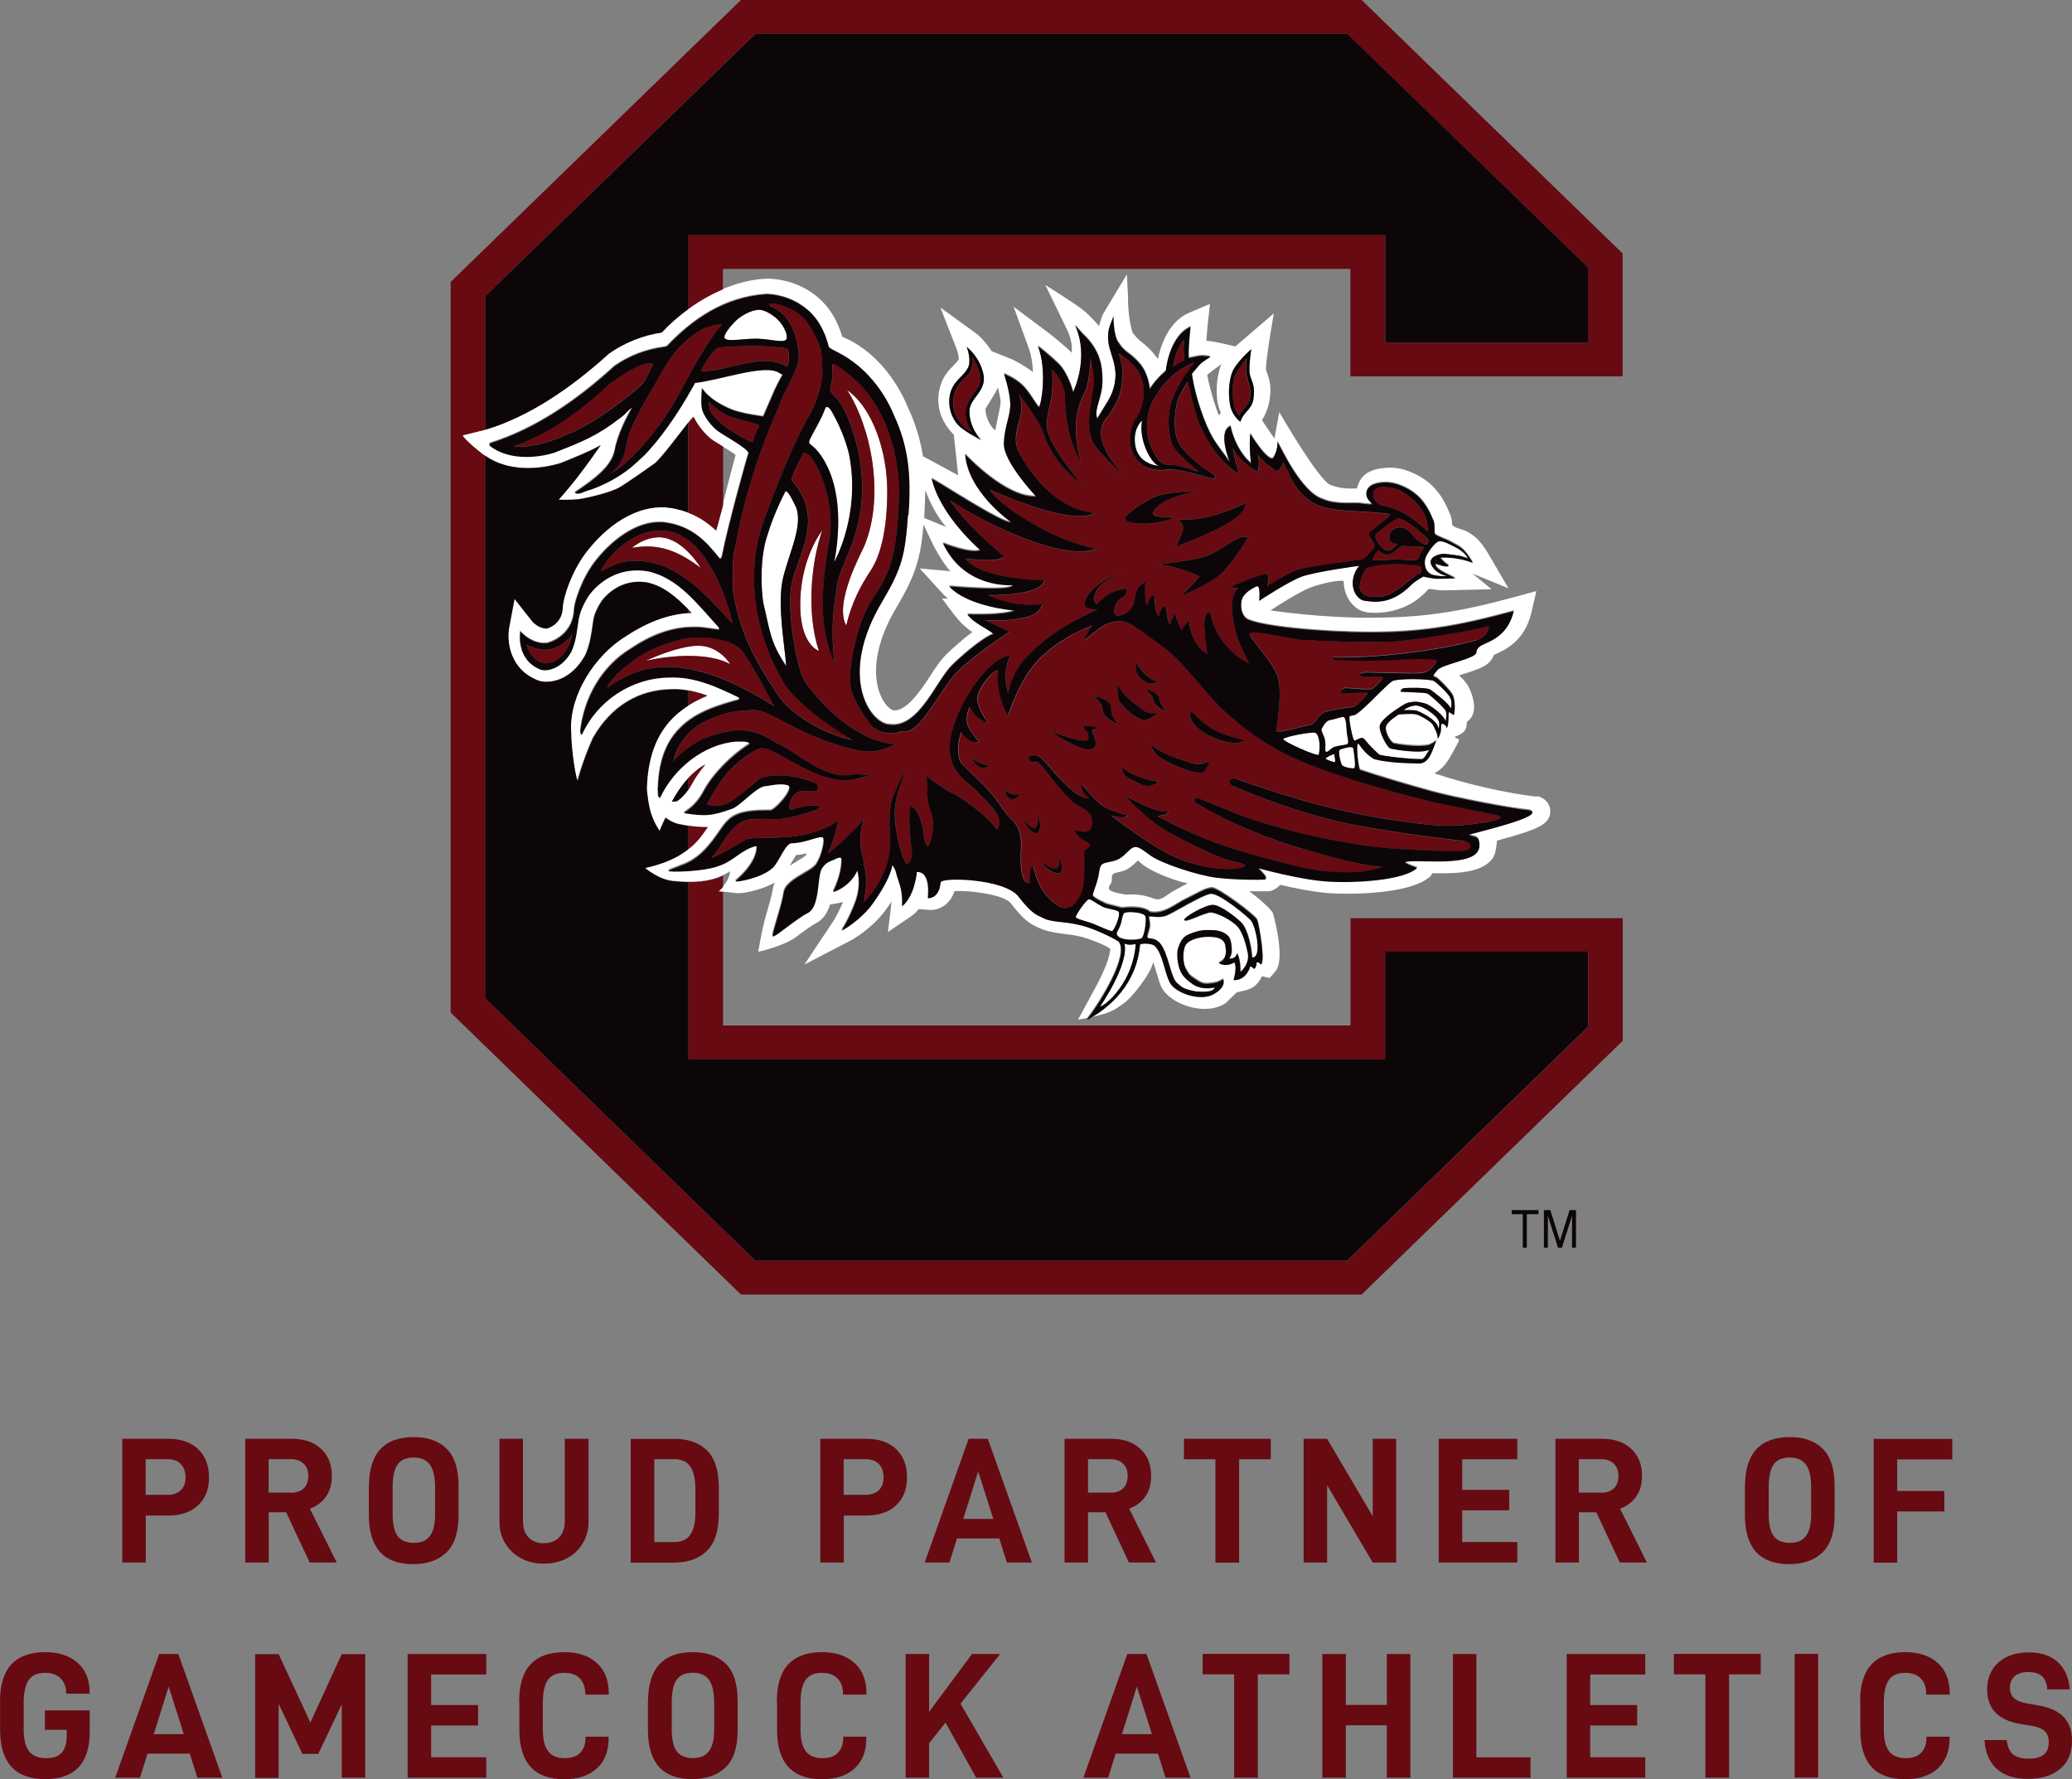 <?xml version="1.0" encoding="UTF-8"?><svg id="uuid-f122cd40-3b7e-42a9-93e8-b15ebc43205d" xmlns="http://www.w3.org/2000/svg" viewBox="0 0 178.25 153.02"><rect x="0" y="0" width="178.25" height="153.02" fill="#808080" stroke="none"/><g id="uuid-d5f9a948-5a3f-46b7-a8c4-89effeef1148"><g id="uuid-265f6330-6c79-4296-a06a-d0494e3b6414"><path d="M114.44,64.98c-.09.03-.42.24-.4.25-.03.09.74.35.8.32.06-.03-.03-.53-.05-.63-.02-.1-.27.03-.35.07" style="fill:#fff; stroke-width:0px;"/><path d="M97.69,38.45c.33,1.52,1.98,1.62,1.98,1.62-.74-.33-1.71-2.3-1.42-3.9,0,0-.88.71-.56,2.28" style="fill:#fff; stroke-width:0px;"/><path d="M68.35,43.36c-.59-1.25-.77-1.11-.77-1.11,0,0-.99,1.82-1.58,3.84-.6,1.79-.55,4.36-.34,5.74.59,2.43.55,3.31,1.97,5.45-.08-1.52-.79-5.2-.29-7.47.5-2.26,1.93-4.86,1.01-6.46" style="fill:#fff; stroke-width:0px;"/><path d="M67.11,27.71c-.49-.61-1.34-1.05-1.73-1.06-.67-.05-1.65.52-2.07.93-.42.41-1.09,1.19-.98,1.5.26.36,1.6.03,2.79.05,1.15.02,2.33.41,2.53.05.13-.23-.05-.87-.54-1.47" style="fill:#fff; stroke-width:0px;"/><path d="M73.05,39.06c-.33-1.34-.87-2.6-1.55-3.77-.1-.15-.37-.48-.51-.15-.31.89-.84,1.72-1.26,2.55-.1.17-.18.38-.02.53.53.33,1.81,1.7,2.25,4.5.44,2.8-.19,5.63-.19,5.63,0,0,2.33-4.06,1.28-9.29" style="fill:#fff; stroke-width:0px;"/><path d="M132.25,68.52c-1.22-.1-4.69-.7-7.79-1.67l-1.08-.34c.77-.35,1.2-1.1,1.49-1.61.09-.15.59-1.06.65-1.22.07-.17-.47-.17-.32-.34.13-.04.25-.08.37-.15.85-.44.45-.97.7-1.17.11-.08.19-.17.25-.24.55-.71.2-1.85-.06-2.46-.3-.71-.94-1.23-.94-1.23.17-.05.33-.1.47-.15.75-.24,1.46-.46,1.94-.81.43-.32.6-.81.6-.81.05-.02.11-.05.16-.07.81-.37,2.48-1.13,3.05-3.55l.43-1.86-1.84.5c-4.89,1.34-7.92,1.75-12.01,1.79-4.62.05-9.02-.63-9.02-.63.65-.44,2.54-1.63,3.42-1.96.79-.29,2.17-.66,2.88-.58-.01.45.08.89.27,1.3.38.85,1.13,1.39,1.91,1.42.02,0,2.75.38,4.8-1.69.2-.2.3-.37.44-.34.55.1.93.12,1.04.13l4.26-.1-1.65-1.35,3.1,1.27-1.69-2.9c-.79-1.35-1.34-1.7-2.01-2.05-.1-.06-1.15-.3-1.15-.56,0-.3-.06-.67-.25-1.04-.64-1.58-1.52-2.58-2.86-3.25-.96-.48-1.81-.65-2.74-.55-1.71.18-2.09.92-2.34,1.76-.61,0-1.22.08-2.25-.29-1.02-.36-4.38-6.2-4.43-6.28,0,0-.16.98-.41,2.27-.25-.32-1.07-1.57-1.07-1.57.25-.4.54-1.03.65-1.73.18-1.14,0-1.74-.21-2.31-.08-.2-.1-.27-.1-.4-.02-.73.67-4.74.67-4.74,0,0-2.5,2.14-3.31,2.84-.64-.16-2.02-.49-2.49-.49l.1-1.24.21-1.93-1.79.76c-1.78.76-2.45,2.83-2.69,3.98-.18-.23-.37-.49-.37-.49-.44-.51-.81-.8-1.11-1.04-.25-.19-.61-.62-.68-.71-.05-.08-.43-1.36-.41-3.12-.02-.65-.1-1.91-.1-1.91,0,0-2.04,3.37-2.08,3.45-.16.39-.31.98-.31.98,0,0-.72-.86-1.39-1.39-.66-.53-3.23-2.14-3.23-2.14l1.81,3.73c.63,1.19.45,2.09.45,2.09-.88-.86-1.89-1.62-1.93-1.66l-3.06-2.29,1.31,3.59c.23.64.33,1.36.35,2.03-.65-.52-1.69-1.05-1.81-1.1,0,0-1.08-.44-1.75-.7-.52-.85-1.17-1.41-1.27-1.48,0,0-3.14-2.28-3.13-2.27l1.41,3.6c.09.24.19.69.17.82-.05.16-.22.33-.44.55-.39.4-.93.95-1.17,1.86-.43,1.56.08,3.01,1.18,4.1l.38,3.5c-.9-.48-3.03-1.64-3.03-1.64-.22-1.42-.65-2.81-1.25-4.1-1.05-2.57-2.98-5.05-5.69-6.18-.43-1.43-1.11-2.54-2.08-3.37-1.16-.99-2.6-1.55-4.26-1.63-1.34.03-2.68.37-3.96.91-1.06.45-2.07,1.03-2.98,1.7-.86.62-1.63,1.3-2.28,2.01-1.65.25-3.17.85-4.53,1.8-3.58,3.26-7.08,5.45-10.46,6.51l-.18.04-1.98.49c.39.6,1.8,1.66,1.8,1.66.06.04.12.07.18.11,1.89,1.35,4.53,1.23,6.5.62,2.98-1.19,3.43-1.55,3.43-1.55-1.09,1.59-2.13,2.92-2.13,2.92,0,0-.85,1.07-1.5,1.79,0,0,1.1.03,1.69-.04.59-.07,2.8-.56,3.6-1.05.8-.48,2.97-2.02,2.99-2.04.58-.46,2.1-2.53,2.87-3.49.27-.34.45-.55.46-.51.36.78,1.04,1.58,1.61,1.98.08.06.49.3.91.57.5.3,1.03.64,1.12.74-.28,1.02-.74,2.83-1.12,4.28-.28,1.06-.51,1.94-.6,2.19-.65-.62-1.42-1.16-2.39-1.53-.46-.17-.96-.32-1.51-.4-2.35-.37-5.01.98-7.1,3.6-1.39,1.7-2.16,4.13-2.18,4.95-.05,1.32-1.04,1.72-1.38,1.82-.72,0-1.23-.6-1.23-.6l-1.54-1.95-.46,2.45c-.22,1.18.01,3.64,2.56,4.6.97.29,2.83-.05,4.01-2.24.39-.9.51-1.77.61-2.48.02-.18.05-.35.07-.5.09-.52.32-1.03.71-1.64,1-1.29,2.45-1.86,3.94-1.59,1.34.29,2.46,1.23,3.51,2.31.09.1.18.19.27.28-.09,0-.18.01-.27.02-1.8.13-3.53.78-5.37,1.99-2.69,1.65-4.84,5.05-4.72,8.07.04,2.19.48,4.35.57,4.35,0,0,.44-1.71,1.32-3.66,1.58-2.77,3.97-4.15,6.73-4.19.5-.03.99.01,1.47.1.55.1,1.1.25,1.64.45-.56.23-1.11.5-1.64.84-.47.3-.92.64-1.33,1.06-1.44,1.44-2.17,3.44-2.24,6.11,0,0,.09,1.33.38,2.16.28.84.73,1.45.73,1.45.38-.88.52-1.13.52-1.13,0,0,.55.45,1.22.57.26.05.5.09.73.13.68.1,1.23.13,1.67.12-.54.76-.89,1.29-1.67,1.89-.2.15-.42.31-.69.47-1.32.82-3.04,1.12-3.03,1.14,0,0,1.14,1.01,2.4,1.13.37.04.83.07,1.32.08.95.01,2.04-.09,2.98-.55.21-.1.42-.21.61-.35,0,0,.09.57-.61,1.33-.11.12-.24.24-.39.38l.39.04,1.05.12c.57.12,2.25-.23,3.44-.9-.09.19-.16.4-.19.63-.07.48-.34,1.39-.55,2.11-.44,1.51-.68,3.22-.68,3.22,0,0,2.19-.48,3.24-1.27.57-.43,1.27-.95,1.72-1.19.65-.33,1-.94,1.21-1.61,0,0,.85-.12,1.11-.22-.43,1.05-.87,1.73-.88,1.73l-2.44,3.66,3.91-2.03c.08-.04,1.96-1.02,3.25-2.9.12-.17.23-.33.34-.5,0,.09-.31,2.63-.31,2.63l2.07-1.41c.08-.06.31-.23.58-.56l.91.07c.71.05,1.76-.35,2.16-1.62,1.32-.08,4.27.31,4.83,1.03,1.12,1.45,1.65,1.77,2.34,2.09.56.29,1.47.47,2.17.55.41.05.84.1,1.3.2.79.13,2.76.95,2.76,1.12-.01.41-.23,1.46-1.56,3.84-.21.37-.32.6-1.21,2.23,0,0,.33-.06.77-.14,1.08-1.38,3.67-5.5,2.68-6.66-.71-.47-2.56-1.3-3.53-1.46-1.04-.26-2.24-.2-2.89-.53-.65-.33-.98-.32-2.2-1.89-1.22-1.57-6.77-1.7-6.69-1.19-.12,1.42-1.09,1.34-1.09,1.34,0,0,.33-2.33-.99-2.26.04.01.09.16-.2,1.2-.36,1.29-1.03,1.75-1.03,1.75,0,0,.12-1-.27-2.08-.34-.95-.17-.9-.57-1.45-.09.51-.39,1.45-1.54,3.1-1.15,1.66-2.83,2.54-2.83,2.54,0,0,.66-1,1.21-2.5.54-1.51.15-2.69.15-2.69,0,0-.23.65-.93,1.22-.69.58-1.16.63-1.16.63.34-.68.78-1.83.73-2.88-.1-.13-.3-.05-.43,0-.45.25-.87.22-1.27.88-.41.66-.14,3.25-1.19,3.79-1.06.54-2.9,2.17-3.02,2.02-.12-.15.79-2.62.94-3.74.15-1.11,2.32-1.78,2.77-2.41.45-.63.81-2.04.62-2.32-.18-.27-1.51.46-2.73.46-.54.04-1.09,1.67-1.64,2.14-.92.85-3.14,1.25-3.18,1.13,2.1-1.8,1.82-3.03,1.82-3.03-1.17.21-2,1.29-3.14,1.67-1.26.55-4.47.6-4.45.47.33-.2.73-.27,1.08-.45,1.54-.5,2.48-1.72,3.32-2.94.84-1.21,1.3-1.84,4.36-1.8.34.08,2.05-1.77,1.59-2.14-.67-.29-1.86.07-2.06.04-.84.16-2.05,1.63-2.77,1.93-1.72.63-2.33.69-4.17.39-.05-.05.96-.45,1.7-1.87.75-1.41,2.33-3.04,3.92-4.05l.03-.07c-.3-.25-.78-.13-1.14-.16-2.83.21-5.39,2.32-6.58,4.85-.26-.07-.12-.45-.18-.65.05-2,.49-3.91,1.9-5.32,1.42-1.42,3.24-1.94,5.05-2.45.08-.06.06-.15,0-.21-1.87-.89-3.81-1.82-6.04-1.71-3.18.05-6.12,2-7.43,4.88-.16.07-.11-.16-.15-.25.32-2.84,1.82-5.56,4.34-7.09,1.67-1.11,3.49-1.91,5.64-1.86.68,0,1.29.15,1.92.21.1-.04.05-.18-.02-.23-1.72-1.87-3.44-4.23-6.04-4.79-2-.37-3.84.43-5.06,2-.47.72-.8,1.39-.93,2.15-.13.75-.18,1.74-.6,2.71-.84,1.55-2.11,1.76-2.64,1.6-2.22-.84-1.76-3.3-1.76-3.3,0,0,.88,1.11,2.26,1.03,0,0,2.26-.47,2.36-2.92.01-.5.66-2.71,1.92-4.24,1.56-1.95,3.85-3.54,6.03-3.2,2.17.34,3.36,1.54,4.57,3.08.13.08.18-.11.2-.2.58-2.88,2.14-8.46,2.29-8.87-.12-.44-2.12-1.51-2.64-1.89-.53-.38-1.17-1.22-1.34-1.8-.17-.59-.02-1.89-.02-1.89,0,0,.48.96,2.45,1.8.9.4,2.81.63,2.81.63l.99-2.28s.42-.88.68-1.3l-.34-.19c-1.23-.77-5.08.66-7.2.88-.83,1.5-2.33,4.08-4.33,6.19-.84.77-1.17,1.17-2.39,1.92-1.21.75-2.35,1.11-2.56,1.16-.21.05-.83.41-1.06.16,1.73-1.16,3.18-2.25,3.44-3.64.26-1.39,1.03-2.84,1.47-3.62-.11-.08-.52.49-.93.78-2.1,1.64-3.38,2.11-5.75,3.05-1.77.54-4.05.58-5.54-.58-.03-.05-.03-.17,0-.22,4-1.26,7.54-3.73,10.74-6.65,1.29-.89,2.73-1.44,4.3-1.64l.2-.06c2.21-2.32,4.94-4.24,8.6-4.48,1.29.06,2.5.51,3.49,1.35,1.01.86,1.54,2.04,1.84,3.23.3.23.64.36.94.53,2.16,1.14,3.79,3.18,4.66,5.33,1.22,2.63,1.49,5.09,1.24,8.53-.25,3.44-.5,4.53-2.18,7.38-3.94,6.54-1.04,10.62.59,10.65,2.53.36,4-3.77,5.4-5.12,1.39-1.34,2.9-2.49,3.56-2.68-.54-.47-1.76-.96-2.26-1.69,0,0,3.08.13,4.07-.33,0,0-4.01-.3-5.64-2.08,0,0,5.47.5,5.46-.11,0,0-4.14.38-6-3.61,0,0,2.38.97,3.23.61,0,0-3.44-2.92-4.19-6.15.73.36,6.15,3.93,6.83,3.74,0,0-3.7-2.57-3.95-5.83,0,0,3.48,3.77,6.1,3.62,0,0-2.81-2.96-2.77-4.53.04-1.57.59-2.37.55-3.48-.04-1.11-.54-2.53-.54-2.53,0,0,.91.35,1.56.96.65.61,1.17,1.66,1.45,1.91.18-.18.72-3.07-.08-5.24,0,0,.92.69,1.76,1.51.84.81,1.26,2.43,1.26,2.43,0,0,1.44-2.93.17-5.74,0,0,.66.78,1.01,1.09,1.07,1.19,1.34,2.25,1.34,3.69s-.76,2.44-.45,3.24c0,0,.2-.3.91-1.48.71-1.17.8-2.37.5-3.43-.3-1.06-.48-1.34-.47-2.14-.03-.79.36-1.32.44-1.73.03-.05-.02,1.7.49,2.31.51.81,1.03.85,1.8,1.76.77.91.85,2.16.85,2.16,0,0,.48-.78,1.38-1.55.1-1.05.66-3.17,2.13-3.79-.24,2.19-.15,2.69-.15,2.69,0,0,.39-.1.86-.18.46-.07,1.01.07,1.01.07,0,0-.7.42-.92.66-.22.24-.69.81-.69.81.07.39.22,1.67,1,3.77.79,2.1,1.33,2.45,2.24,3.8.03-.01-1.07-2.64.09-3.08,0,0,.33,1.96,1.76,3.21,0,0-.19-1.38-.06-2.55,0,0,1.36,2.26,1.93,2.13,0,0,.45-.59.41-1.44.31.53,2.05,4.36,3.89,4.94,1.11.51,2.76.28,3.27.36.5.08,1.01.1.99.05-.23-.26-.59-.51-.49-1.04.11-.52.66-.72,1.26-.79.6-.06,1.22,0,2.11.44.88.44,1.7,1.14,2.33,2.71.27.46.05,1.14.22,1.31.29.21.95.42,1.3.61.68.42,1.07.36,1.93,1.83-1.39-.57-2.81-.46-2.81-.46,0,0,.25.39.73.67-.13.27-1.1-.17-1.15-.13.03.46.67.72,1.73,1.24l-1.56.04s-.48-.02-1.2-.19c0,0-.65.33-1.05.73-1.87,1.89-3.52,1.39-3.92,1.36-.92-.03-1.68-1.63-.54-3.02,0,0-3.77.5-4.97.94-1.19.44-3.65,2.08-3.65,2.08,0,0,.15-1.32-.19-1.26-.47.2-1.2.63-1.32,1.24-.13.6.03,1.25.41,1.55,1.03.68,6.63,1.18,10.72,1.18s7.23-.44,12.28-1.83c-.58,2.49-2.53,2.65-2.97,3.09-.44.44-.03.41-.41.69-.66.47-2.8.85-3.18,1.29-.38.43-.36.55-.36.55,0,0,.13.02.32.14.19.13,1.21,1.13,1.38,1.54.17.4.2,1.45.05,1.64-.18-.13-.39-.26-.39-.26-.1.15.01,1.25-.21,1.37-.05-.28-.31-.36-.41-.36-.2.09.13.54-.36,1.32.03-.45-.3-.98-.42-1.23-.13-.24-1.02-.79-1.41-.89-.39-.11-1.51,0-1.51,0,0,0-.94.54-1.1,1-.16.47.39,1.39.63,1.47.23.09,2.16.37,3,.16.12,0,.56-.26.7-.41-.31.72-.58,1.98-1.46,1.98-.88,0-2.68-.04-3.9-.37-.63-.38-.94-.76-1.35-1.33-.25-.13,0,2.21.15,2.27,1.39.48,4.14,1.3,6.2,1.86,2.06.57,6.89,1.49,8.33,1.6,1.76.48-5.09,2.02-5.16,2.11.25.18.54.07.79.36.97,2.72-5.08,1.67-6.25,1.97l-.05.05c.3.25,1.05.46,1.05.46-1.11,1.09-5.47,1.34-7.81,1.17-2.35-.17-5.86-1.14-5.86-1.14.08.16,1.05.95.49.97-.56.03-2.46.04-4.07-.16-1.61-.19-4.82-1.25-5.74-1.94-.91-.69-1.12-.77-1.43-.67-.3.1-.69.67-1.2.97-.51.3-1.21.27-1.48.48-.27.21-.21.6-.39,1.3-.18.69-.45,1.21-.42,1.42.03.21,1.21.72,1.21.72l1.3.33s1.7-.26,2.42.35c1.19.25,2.24-.74,3.1-1.13.86-.4,1.66-.94,2.22-.94.57,0,3.69,2.34,3.88,2.74.19.4.78,3.96.29,3.82-.1-.23-.33-.17-.33-.17,0,0,.02.46-.23.57-.04-.13-.31-.23-.31-.23,0,0-.29,1.22-1.44,1.19.34-1.17.07-1.53.07-1.53,0,0-.67.47-1.36.05.88-.31.59-1.38.59-1.38,0,0,.05-.72-.95-.84-1-.13-1.99.17-2.37.54-.38.38-.4,1.66-.1,2.18.29.52.35.6.79.88.44.28.63.46,1.17.41.54-.05.81-.09,1.26-.38.27.69-.72,1.22-.72,1.22-1.1.74-3.38-.01-3.87-.95-.48-.95-.62-2.52-1.3-3.15-.17-.21-1.25-.26-1.26-.08-.29,3.41-2.66,5.41-4.37,6.34.55-.11,1.23-.27,1.64-.44.79-.33.58-.29,1.3-.76.72-.47,2.39-2.64,2.54-3.52.03-.22.48,1.63.72,2.1.39.77,1.34,1.41,2.51,1.72,1.16.3,2.25.18,3.01-.33l.96-.93.76-.18c1.16-.27,1.35-1.24,1.45-1.21.21.06.57.16.64.14l.48-.56c.92-1.06-.2-4.99-.22-5.02-.14-.3-1.06-1.15-2.02-1.87.68,0,1.42.01,1.66,0,.54-.03,1-.55,1-.55,1.25.29,2.9.62,4.24.72,1.73.12,7.06.11,8.71-1.49,0,0,.08-.23.2-.23,2.01.03,4.19,0,5.13-1.29.3-.42.36-1.51.36-1.51,3.64-.98,4.59-1.44,4.59-2.54,0-.23-.08-1.01-1.13-1.3M68.47,73.55c.32-.03.64-.09.94-.16-.04.08-.08.16-.12.22-.11.1-1.14.71-1.35.85.07-.11.43-.75.54-.92M59.22,66.91c.41-.45.91-.88,1.47-1.17-.47.57-.87,1.14-1.17,1.7-.1.18-.2.33-.3.48-.37.53-.76.85-.91.95-.19.13-.47.07-.5.1,0,0,.51-1.07,1.42-2.05M81.78,49.13l-2.66-.24,1.98,2.17c.15.18.46.43.46.43l-.52-.02s.93,1.28,1.34,1.76c.41.49.8.8,1.26,1.14-.77.57-1.57,1.28-2.22,1.91-.52.5-.99,1.22-1.48,1.99-.86,1.32-2.06,2.97-3.11,2.82-.13-.02-.61-.32-1-1.11-.45-.94-1.22-3.58,1.36-7.85,1.6-2.72,2.01-4.16,2.26-7.01l.92,1.93c.94,1.7,1.41,2.09,1.41,2.09M81.41,45.33l-1.9-.78c0-.08.09-1.77.09-2.4.78,2.12,1.8,3.17,1.8,3.17M84.41,37.85s-1.45-.73-1.97-1.28c-.53-.54-.99-1.63-.67-2.78.32-1.15,1.3-1.47,1.59-2.35.17-.71-.19-1.59-.19-1.59,0,0,1.07.77,1.42,2.28.36,1.51-1.17,2.1-1.19,3.21-.02,1.49,1,2.51,1,2.51M85.62,37.01c-.29-.17-.85-1.02-.84-1.82,0-.11.88-1.38,1.07-1.86.08.37.22.89.23,1.23.01.38-.39,2-.46,2.45M104.74,34.57c.04.35.29.95.29.95l-.19.19c-.54-1.46-.88-2.85-.98-3.43-.02-.11,1.21-.95,1.21-.95,0,0-.09.27-.11.29-.29.95-.36,1.93-.22,2.95M107.82,34.39c-.21.92-.8.96-1.12,1.89,0,0-.79-.58-.91-1.65-.11-.79-.09-1.62.17-2.5.27-.88,1.68-2.09,1.68-2.09,0,0-.17,1.01-.16,1.86.02.85.57.99.33,2.5M100.83,76.7c-.55.34-.96.82-1.57.59-1.22-.5-2.37-.34-2.37-.34,0,0-1.37-.18-1.47-.47-.09-.28.13-.39.2-.62.07-.29-.03-.51.13-.68.16-.16.79-.16,1.22-.42.37-.22.66-.5.89-.72.08-.08-.03-.03.48.35.65.5,2.34,1.27,3.83,1.59-.13.07-1.07.56-1.34.72" style="fill:#fff; stroke-width:0px;"/><path d="M121.92,60.69c-.57-.08-1.18.39-1.18.39,0,0,.92-.03,1.15.05.23.08,1.07.45,1.56.97.13.13.21.23.31.55.11-.41.01-.67-.08-.8-.21-.36-1.2-1.09-1.77-1.16" style="fill:#fff; stroke-width:0px;"/><path d="M120.78,59.19c.21-.04,1.99-.09,2.28.13.29.21,1.62,1.18,1.76,1.64.07-.47.07-.75-.1-.99-.21-.38-1.11-1.23-1.38-1.4-.27-.18-3.22-.26-3.63.04-.41.3-1.71,1.62-1.71,1.62,0,0-1.18,1.17-1.47,1.26-.3.09-.29.05-.44.11-.15.06.25,2.1.4,2.1s.6-.34.77-.2c.18.13.42.47.42.47,0,0,.62.64.94.92.07.1,2.53.42,3.69.4.2,0,.63-.82.63-.82-.62.39-3.06,0-3.36-.1-.29-.11-.99-1.45-.9-1.96.09-.52,1.39-1.37,1.39-1.37,0,0,.67-.46.87-.54.37-.15.85-.15.85-.15,0,0,.45.04.84.17.4.13,1.59,1.01,1.71,1.53.1-.47.1-.91-.08-1.03-.2-.32-1.24-1.24-1.49-1.37-.25-.12-2.24-.1-2.29-.17-.04-.06.06-.25.27-.29" style="fill:#fff; stroke-width:0px;"/><path d="M115.6,61.68c-.23-.04-.75.19-1.19.26-.34.05-.62.57-.71.76-.08.19.17.47.28.93.11.46-.06,1.05.12,1.05s.4-.33.71-.44c.32-.11.92-.15,1.09-.23.17-.08,0-.59-.04-.96-.04-.37-.04-1.31-.27-1.36" style="fill:#fff; stroke-width:0px;"/><path d="M115.41,65.69c-.08.25.92.46,1.09.37.17-.08-.03-1.42-.08-1.7-.05-.28-.9.02-1.13.1-.23.08.06,1.17.12,1.22" style="fill:#fff; stroke-width:0px;"/><path d="M113.46,64.91c.17-.97-.03-1.86-.36-1.88-.4-.08-2.59.34-2.7.54-.1.19,3,1.57,3.07,1.35" style="fill:#fff; stroke-width:0px;"/><path d="M94.78,77.95c-.48-.24-.89-.6-1.1-.6s-1.16,1.36-1.13,1.54c.03.18,1,.36,1.57.6.57.24,1.36.6,1.54.6s.78-1.43.57-1.66c-.09-.18-.96-.23-1.45-.47" style="fill:#fff; stroke-width:0px;"/><path d="M97.71,81.18s-.59.17-.97-.03c.42,1.8-2.11,5.44-2.11,5.44.62-.15,2.88-2.22,3.09-5.4" style="fill:#fff; stroke-width:0px;"/><path d="M98.81,80.71c.21.08.83-.09,1.29.88.46.84.7,2.56,1.17,2.96.46.4.5.52,1.63.75,1.11.1,1.57-.05,1.64-.35-1.34.27-1.98-.34-1.98-.34,0,0-.7-.43-.97-1.04-.27-.6-.36-1.62-.19-2.04.17-.42.32-.9.88-1.13.4-.17.91-.38,1.61-.38s1.33,0,1.86.57c.18.25.23.79.23.9.09.67-.22.98-.22.98,0,0,.59.1.71-.48.17.47.26.72.28,1.64,0,0,.9-.73.6-1.76,0,0-.27-1.45-.81-2.1-.52-.63-1.86-1.25-2.34-1.27-.48-.02-2.12.88-2.28.67-.16-.2,1.81-1.36,2.49-1.32.67.04,2.1,1.16,2.51,1.62.44.59.77,1.87.83,2.9.88.08.34-2.62-.1-3.18-.29-.34-2.79-2.45-3.52-2.29-.74.14-3,1.53-3.65,1.82-.7.32-1.41.07-1.54.13-.15.06.13.46,0,1-.12.54-.3.8-.09.88" style="fill:#fff; stroke-width:0px;"/><path d="M98.18,80.71c.27-.1.46-1.44.38-1.86-.08-.42-1.54-.48-1.79-.35-.19.02-.24.65-.35.98-.14.47-.44.75-.32.91.19.48,1.49.52,2.08.32" style="fill:#fff; stroke-width:0px;"/><path d="M124.06,47.65c.27-.03,1,.08,1.34.13.33.04.87.25.87.25,0,0-.15-.51-1.12-.99-.48-.23-1.03-.55-1.37-.47-.34.08-1.02,1.03-1.15,1.43-.13.4-.11,1.19.6,1.45.79.19,1.26.11,1.26.11,0,0-1.03-.16-1.39-1.04-.19-.63.69-.83.96-.86" style="fill:#fff; stroke-width:0px;"/><path d="M54.36,47.12c2.08-.36,3.71.06,5.91,1.72,0,0-1.45-2.47-3.41-2.62-1.48-.06-2.5.91-2.5.91" style="fill:#fff; stroke-width:0px;"/><path d="M55.54,56.84c2.23-.51,5.43-.73,7.27.28,0,0-.91-1.55-2.69-1.58-1.78-.03-4.59,1.3-4.59,1.3" style="fill:#fff; stroke-width:0px;"/><path d="M74.93,49.02c.79-1.22,1.38-3.35,1.39-6.74.01-3.39-1.23-7.18-3.45-8.73,2.01,3.1,3.27,8.97,1.51,13.33-.2.53-2.68,4.95-1.59,6.92.5-2.01,1.17-3.31,2.14-4.78" style="fill:#fff; stroke-width:0px;"/><path d="M68.85,51.62c-.13,3.82,1.59,4.36,1.59,4.36-1.05-3.14-.71-7.51.29-10.36,0,0-1.76,2.18-1.89,5.99" style="fill:#fff; stroke-width:0px;"/></g><g id="uuid-1a658c95-34a6-4f7e-8135-09736b77fa3a"><path d="M59.68,35.87s-.2.17-.46.51v7.73c.97.37,1.74.91,2.39,1.53.09-.25.32-1.13.6-2.19v-5.03c-.42-.27-.83-.51-.91-.57-.56-.41-1.25-1.2-1.61-1.98" style="fill:#670a12; stroke-width:0px;"/><path d="M139.61,21.82L117.14,0h-53.4l-24.97,24.25v62.84l24.97,24.25h53.4l22.46-21.82v-10.55h-23.42v9.23h-53.98v-11.48l-.39-.04c.16-.13.28-.26.39-.38v-.98c-.95.45-2.04.56-2.98.55v15.23h59.95v-9.24h17.46v6.46l-20.72,20.12h-50.92l-23.22-22.55v-46.67c-.06-.04-.12-.07-.18-.11,0,0-1.41-1.06-1.8-1.66l1.98-.49v-11.51L64.98,2.9h50.92l20.72,20.12v6.45h-17.46v-9.24h-59.95v6.36c.91-.67,1.92-1.25,2.98-1.7v-1.76h53.98v9.24h23.42v-10.55Z" style="fill:#670a12; stroke-width:0px;"/><path d="M59.49,52.71c-.09-.1-.18-.19-.27-.28v.31c.09,0,.18-.02.27-.02" style="fill:#670a12; stroke-width:0px;"/><path d="M60.86,59.84c-.54-.2-1.08-.35-1.64-.45v1.29c.53-.34,1.08-.61,1.64-.84" style="fill:#670a12; stroke-width:0px;"/><path d="M59.22,73.04c.79-.6,1.13-1.13,1.67-1.89-.44,0-.99-.02-1.67-.12v2.01Z" style="fill:#670a12; stroke-width:0px;"/><path d="M59.22,66.91v1.01c.1-.15.2-.3.3-.48.29-.56.7-1.14,1.17-1.7-.56.3-1.05.73-1.47,1.17" style="fill:#670a12; stroke-width:0px;"/><path d="M60.52,28.28c-.42.21-.99.56-1.8,1.33-1.09.96-2.15,3.09-2.34,3.4-.18.31-2.35,3.75-2.48,5.27-.34,1.89-1.42,2.48-1.42,2.48,1.11-.53,2.9-2.4,3.85-3.69,1.4-1.77,2.27-3.54,3.35-5.53.53-.91,1.61-2.74,2.36-3.57.26-.27-1.11.1-1.52.31" style="fill:#670a12; stroke-width:0px;"/><path d="M69.36,36.19c.76-1.26,1.31-2.62,1.41-4.17-.08-.91.02-1.86-.41-2.68-.71-1.53-1.17-2.04-1.84-2.51-.67-.47-2.32-.95-2.31-.64-.05.31,1.81.26,2.43,3.51.27,1.48-.15,2.02-.78,3.39-.32.55-.58,1.12-.8,1.72-1.7,3.87-3.04,7.91-3.8,12.19-.28.79-.27,3.51-.11,4.32.7,3.41,1.79,5.41,3.69,8.3,1.12,1.79,3.99,3.48,6.54,4.03-5.4-3.23-6.12-5.29-6.12-5.29,0,0-4.19-6.54-1.47-13.83,1.06-2.83,2.17-5.67,3.57-8.35" style="fill:#670a12; stroke-width:0px;"/><path d="M61.71,29.95c-.23.16-.44.4-.78.88-.03.08-.67,1-.57,1.09,2.13.05,5.27-1.65,7.29-.42.21-.05.19-.6.22-.76-.05-.25.05-.66-.25-.79-.86-.12-1.82-.18-2.75-.2-.83.03-2.94.05-3.17.2" style="fill:#670a12; stroke-width:0px;"/><path d="M55.3,32.95c.28-.26.5-.97.8-1.5,0,0,.18-.23-.26-.21-.91.05-2.12.89-3.36,1.73-2.2,2.07-4.62,3.88-7.26,5-.33.21-.74.23-1.06.44,1.83.08,3.46-.51,5.01-1.22,2.36-1.02,5.58-3.62,6.12-4.24" style="fill:#670a12; stroke-width:0px;"/><path d="M66.59,60.72s-2.04-3.93-2.85-4.87c-.82-.94-3.61-1.34-5.6-.74-1.99.61-3.17,1.17-5.05,2.87-.27.35-.73.71-.84,1.14l.28-.15c2.62-1.85,6.52-3.04,14.07,1.74M60.13,55.54c1.78.03,2.69,1.58,2.69,1.58-1.84-1-5.04-.79-7.27-.28,0,0,2.8-1.33,4.59-1.3" style="fill:#670a12; stroke-width:0px;"/><path d="M106.27,32.25c-.22.51-.31,1.16-.17,2.36.13.89.5,1.14.5,1.14.27-.71.95-.78.94-1.76.03-.88-.2-.98-.33-1.79-.1-.6.03-1.35.03-1.35,0,0-.75.92-.98,1.42" style="fill:#670a12; stroke-width:0px;"/><path d="M99.22,34.41c-.45.7-.64,2.06-.49,2.99.14.93.82,2.26,1.34,2.47.53.21.91.02,1.6.25.69.23,1.45.44,1.45.44-.57-.53-2.18-1.8-2.31-2.46-.03-.06-.4-1.1-.21-2.74.21-1.8,2.16-4.21,2.16-4.21,0,0-1.46.63-2.15,1.41-.74.68-1.26,1.6-1.38,1.85" style="fill:#670a12; stroke-width:0px;"/><path d="M64.77,38c.15-.51.28-.82.55-1.34.17-.21-1.69-.47-2.7-.91-.9-.39-1.64-1.2-1.64-1.2,0,0,.02.38.1.66.11.4.66.93,1.04,1.26.5.46,2.61,1.7,2.65,1.53" style="fill:#670a12; stroke-width:0px;"/><path d="M101.28,30.15c-.22.54-.37,1.38-.37,1.38.35-.26.57-.38.98-.56,0,0-.05-.34-.06-.76,0-.43.06-1.01.06-1.01,0,0-.39.41-.61.94" style="fill:#670a12; stroke-width:0px;"/><path d="M120,42.03c-.91-.22-1.76-.23-1.86.41-.1.64.66,1.04.66,1.04,0,0,.97.07,2.17.78,1.2.72,1.86,1.46,1.86,1.46,0-.43-.05-.95-.22-1.3-.32-.94-1.7-2.17-2.61-2.39" style="fill:#670a12; stroke-width:0px;"/><path d="M122.07,45.66c-.25-.27-1.46-1.15-1.81-1.08-.36.07-1.95,1.32-1.95,1.45-.06.22.22.66.41.88.19.22.5.48.75.44.25-.04.64-.42.68-.5.08-.11-.08-.06-.22-.11-.56-.1-.57-1.01.07-1.3.4-.18,1.05-.14,1.56.64.33.44.91.73,1.03.75.12.02.31-.23.28-.35-.06-.27-.56-.54-.81-.82" style="fill:#670a12; stroke-width:0px;"/><path d="M117.05,50.78c.27.5.67.57,1.49.54,1.38.04,2.85-1.72,3.54-1.99.29-.19.23-.48.11-.63-.13-.15-1.83-.22-2.39-.19-.56.02-1.85.12-2.22.37-.21.1-.8,1.39-.52,1.89" style="fill:#670a12; stroke-width:0px;"/><path d="M54.57,48.23c3.64-.03,6.12,2.88,8.4,5.36l.02-.14c-.21-.71-1.9-7.81-6.15-7.82-2.14.02-4.07,1.57-5.16,3.44l.1.02c.86-.44,1.74-.86,2.8-.86M56.87,46.22c1.96.15,3.41,2.62,3.41,2.62-2.2-1.66-3.83-2.08-5.91-1.72,0,0,1.03-.96,2.5-.91" style="fill:#670a12; stroke-width:0px;"/><path d="M120.38,48.12c.72.02,1.32.15,1.55,0,.23-.15.07-.31.44-.83.38-.53-.76-.12-1.6-.37-.17-.06-.62.37-.96.64-.82.47-1.13-.28-1.26-.19-.13.08-.59.68-.44.79.15.1,1.55-.07,2.26-.04" style="fill:#670a12; stroke-width:0px;"/><path d="M126.95,55.08c.86-.33,1.04-.62,1.13-1.23-1.13.32-6.14,1.23-8.5,1.34-2.48.05-4.96.01-7.41-.17-1.34-.1-4.98-1.09-4.63-.43.52.92,2.27,2.69,2.48,3.93.2,1.24-.05,2.99-.2,4.3.13.28,2.23-.39,2.86-.48.66-.22.59-.74,1.24-1.1.41-.16,1.79-.41,2.45-.45.16.07,1.16-.92,1.31-1.2.19-.19-1.57.09-2.17-.04-.41-.03.04-.41.26-.41s2.1.19,2.29.07c.19-.13,1.11-.94.86-1.03-.25-.1-1.48.04-1.8-.06-.31-.1-.03-.32.38-.32s4.17.12,4.76.06c.47,0,1.17-.52,1.34-1.04.1-.28-2.75-.14-3.43-.1-.68.06-3.54.14-5.36-.01l-.15-.1s0-.1.05-.1c3.62.08,8.92-.55,12.25-1.46" style="fill:#670a12; stroke-width:0px;"/><path d="M82.02,34.41c-.15,1.91,1.55,2.7,1.55,2.7,0,0-.61-.92-.48-1.82.25-1.3,1.22-1.8,1.26-2.62.04-.81-.69-1.99-.69-1.99,0,0,.19.54-.19,1.32-.36.63-1.34.98-1.45,2.41" style="fill:#670a12; stroke-width:0px;"/><path d="M46.95,55.9c-.84.04-1.67-.44-1.67-.44,0,0,.34,1.54,1.67,1.61,1.29-.03,2.08-1.39,2.26-2.48,0,0-.75,1.22-2.26,1.32" style="fill:#670a12; stroke-width:0px;"/><path d="M85.79,71.37c.59-.92-.27-1.83-1.53-3.07-.6-.82-2.08-1.36-2.47-3.11-.76-2.76,3.05-8.81,5.13-8.78-.78,1.45-.18,3.22-.18,3.22,0,0,.32-2.1,1.99-3.53,2.18-2.18,4.9-3.3,5.68-3.67-.73-.06-.91-.03-1.04-.28-.25-.47.53-2.06,3.19-2.86-1.07.5-2.01.87-2.33,1.76-.25.66.11.91.11.91,0,0,.63-.59,1.04-.88.41-.28,1.53-.49,1.54-.47.09.22.03.4-.1.6-.13.19-.48.19-.76.66-.17.29-.26.8-.11.99.16.19.84.04,1.22-.34.47-.72.38-.46.5-1.28.16-.98.88-1.16.88-1.16,0,0-.13,1.7.16,1.98.16-.92.63-.85.63-.85,0,0-.03,1.63.38,1.79.06-.88.6-.82.6-.82,0,0,.1,1.42.36,1.52.11-.48.43-.95.43-.95,0,0,.35,1.23.57,1.41.16-.31.6-.78.6-.78,0,0,.17,2.12,1.59,2.88-.5-3.22-.19-3.44.26-3.63,0,0,.3,2.88,3.33,4.46,0,0-.79-1.5-1.07-2.45-.28-.95-.76-3.13.07-3.97.23-.3-1.09.15-.5-.18.59-.33,2.97-1.26,3.08-1.08.15.22.03.81-.02,1.03,0,0,1.7-1.13,2.76-1.45,1.07-.31,5.38-.85,5.38-.85.19,0,1.14-.95,1.1-1.2-.03-.25-.55-.84-.5-1,.1-.36,2.49-1.75,1.66-1.73-2.33-.32-4.84-.08-6.32-.88-1.74-.95-2.12-2.52-2.73-3.62.12.37-.5.88-.5.88,0,0-1.31-.86-1.66-1.51.25.71,0,1.54,0,1.54-1.97-1.24-2.11-2.08-2.11-2.08-.08.3.53,2.26.53,2.26,0,0-1.93-1-3.24-3.9-.55-.99-1.19-4.06-1.19-4.06-.79,1.24-.88,1.64-.88,1.64,0,0-.66,2.35.19,3.8.66.98,2.23,2.2,2.61,2.33.91.66.19.57.19.57,0,0-2.61-.75-3.33-.78-.72-.03-1.07.19-2.08-.1-1-.28-1.74-1.47-1.66-2.64.09-1.43.6-1.56.75-2.11.53-.88.68-2.78-.25-3.87-.29-.38-.77-.82-1.48-1.26.29.95.4,1.24.33,1.83-.1,1.45-.17,2.01-1.32,3.67-1.84,1.83,1.62,5.2,1.62,5.2,0,0-1.86-1.64-2.77-2.92-.97-1.68.1-4.59.01-5.57-.09-.99-.29-1.81-.29-1.81,0,0-.07,2.03-.49,2.91-.43.88-.68,1.59-.75,2.5-.17,1.95.42,3.42.42,3.42-.9-1-1.4-3.94-1.38-5.32.02-1.53-1.1-2.49-1.1-2.49,0,0,.07,1-.02,2.02-.09,1.01-.35,1.18-.45,2.61-.21,1.42,3,5.2,3,5.2,0,0-2.31-1.59-3.17-4.08-.25-1.11-2.26-3.71-2.26-3.71,0,0,.31.48.23,1.49-.08,1.01-.71,1.95-.34,3.23.63,1.32,2.9,5.17,6.68,5.55-1.95,1.08-7.82-1.48-9.02-2.01.57,1.2,5.47,4.45,9.12,5.06-2.78,1.2-9.8-2.29-12.58-4.15,1.87,2.65,4.72,4.84,4.72,4.84-.75.57-3.37.16-3.37.16,1.32,1.82,6.79,1.89,6.79,1.89-.42,1.39-4.84,1.26-4.84,1.26,2.32,1.14,4.65.78,4.65.78-.21.54-.48.95-1.57,1.16-1.57.36-3.37.2-3.37.2l2.13,1.01s-2.86,1.84-4.43,3.38c-1.57,1.54-3.25,5.58-4.85,5.19-1.18.43-2.28-.04-2.68-.59-.4-.54-1.62-2.16-1.76-3.6-.13-1.45.59-5.2,1.85-7.13,1.26-1.93,2.26-3.18,2.35-9.56-.15-4.52-1.94-7.88-3.96-9.54-.48-.48-1.41-1.14-1.66-1.21-.25-.06-.04.75-.1,1.19-.06.51-.31,1.02-.13,1.22.34.56,1.26.67,2.36,5.1,1.29,6.92-1.82,9.5-1.89,12.03-.5,2.6-.34,4.69-.17,6.21-1.59-3.53-.96-7.36-.43-10.7.53-3.33-1.14-6.81-1.85-7.29-.13-.07-.35-.23-.45,0-.38.82-.73,1.37-.98,2.23,3.02,3.3.43,6.66,0,9.05-.42,2.39.51,7.13,1.09,8.14.59,1,3.91,5.27,7.88,5.53-1.52.75-2.3.79-3.77.42-4.78-1.21-6.97-3.4-8.45-3.35-1.88.06-2.62.33-3.38.63-.75.3-1.59.67-2.26,1.43-.67.75-1.13,1.55-1.26,2.34,0,0,.92-1.13,2.56-1.93,2.89-1.09,4.27-.97,6.28.34,1.68.67,4.19,3.31,6.63,2.72.08-.03,1.29,0,1.26.13,0,.07-1.21.3-1.26.33-1.93.34-3.91-.81-5.87-1.88-.54-.3-1.68-.97-2.18-.8-.5.17-1.84,1.01-2.81,2.14-.96,1.13-1.72,2.68-1.72,2.68,1.51.29,1.76.09,4.53-2.22.97-.46,3-.42,4.91.42.13.21.21.47-.04.67-.94.01-1.2-.21-1.76.17-.56.38-.63,1.47-.46,1.38.34.09.92-.46,2.43-.33.8.21-2.38,1.12-3.44,1.17-2.32-.04-2.94-.12-3.77.67-.84.79-1.22,1.76-2.01,2.64.46-.05,2.56-1.38,3.02-1.59.46-.21,3.18,0,4.9-.38,1.72-.37,2.56-.88,2.98-1.26,0,0-.13,1.22-.87,2.83.03.12,2.93-2.53,3.14-3.08-.07.16-.72,1.7-.12,3.53.18,1.42.45,1.48.06,3.74,1.42-1.36,2.17-3.29,2.23-4.59.06-1.3-.18-2.69.15-4.04.24-.96,1.14-2.56,1.18-2.54-.11.54-.87,1.84-.9,3.47-.03,1.63.63,4.1,1.02,4.43.21.15.57-.63.42-1.18-.15-1.48-.36-3.61,0-3.8.15.05.72.69.88,1.57.33.72,0,1.39.54,1.93.02-.02.36-.57.42-1.63.06-1.05-.27-1.51-.39-1.99-.12-.48-.15-2.44-.15-2.44,0,0,1.66,1.26,2.29,1.51.63.25,3.05,1.99,3.77,3.1M107.33,46.25c-.16.35-1.67,2.69-2.61,3.36-1.1.83-3.14,1.64-3.14,1.64.94-.86,1.62-1.68,1.62-1.68,0,0-1.86-.89-3.57-1.02,0,0,3.18-.37,4.09-.7.91-.32,1.83-1.02,2.59-1.46.21-.16,1.02-.35,1.02-.14M107.15,43.29c.05.87-1.47,1.75-2.71,2.35-1.39.7-3.28,1.37-3.28,1.37,0,0,.62-1.22.62-1.61s-.44-.72-.44-.72c0,0,1.24.08,2.5-.21,1.27-.29,3.31-1.19,3.31-1.19M99.25,42.77c1.14-.51,3.57-.56,3.57-.56,0,0-1.75.46-2.44.82-.69.36-1.21.8-1.18,1.16.03.36,1.94.31,1.94.31,0,0-1.53.59-2.61.54-1.08-.05-1.64-.1-1.73-.43-.09-.34,1.57-1.44,2.46-1.84M70.44,55.98s-1.72-.54-1.59-4.36c.12-3.82,1.89-5.99,1.89-5.99-1.01,2.85-1.34,7.21-.29,10.36M74.39,46.88c1.76-4.36.5-10.23-1.51-13.33,2.22,1.55,3.46,5.35,3.45,8.73,0,3.39-.61,5.51-1.39,6.74-.97,1.47-1.64,2.77-2.14,4.78-1.09-1.97,1.39-6.39,1.59-6.92" style="fill:#670a12; stroke-width:0px;"/><path d="M106.34,66.97c1.55.59,4.99,1.68,7.04,2.22,2.05.54,4.57,1.09,7.09,1.42,2.52.34,4.07.64,7.13.13.28,0,2.26-.4,1.19-.63-1.07-.23-4.68-.91-6-1.25-1.33-.34-5.3-1.32-8.73-2.58-4.36-1.51-6.51-3.2-8.27-4.75-1.84-1.48-3.73-4.49-5.85-6-2.13-1.51-2.76-2.17-3.86-2.08-1.1.1-2.01,1.07-2.79,1.64,0,0,.33-.78.73-1.29,0,0-3.27,1.15-5.11,3.49-1.01,1.26-1.6,2.68-2.16,4.23-.51-.76-1.06-2.62-.82-3.83-.39-.15-1.65,1.34-1.8,2.24-.15.91.92,2.27.92,2.27-1.09-.3-1.59-1.39-1.59-1.39,0,0-.38.72-.21,1.43.17.71,1.01,1.55,1.01,1.55-.72.39-1.55-.8-1.55-.8,0,0-.59,1.72.04,2.68,1.63,1.68,2.39,2.14,3.69,4.11.63.88,1.51,1.13,1.43,3.1-.21,3.61.79,3.06.79,3.06,0,0-.12-1.34.25-1.42,0,0,.29,1.3.84,2.1.54.8,1.43,1.59,2.1,1.47.67-.13.77-.52,1.13-1.09.54-.87.3-3.56.34-3.77.04-.21.96-.42.15-.83-.64-.33-1-.79-.95-1.05,0,0,1.47.71,1.47-.51.17-1.13-1.09-1.38-1.43-1.67-1.59-1.3-2.89-3.61-3.31-3.61,0,0-.59.09-.67-.25-.08-.33.54-.5,1.05-.08.5.42,1.13,1.38,2.05,2.22.92.84,1.43,1.22,2.06,1.22,0,0-.84-.63-.63-1.22,0,0,1.09,1.39,1.76,1.85.67.46,2.18.84,2.18.84-.21.38-1.43,0-1.43,0,0,0,3.44,2.69,5.54,3.61,2.09.92,4.69,1.2,5.72.88,1.04-.31-1.13-.53-1.7-.82-1.4-.55-2.44-1.03-4.55-2.2-2.11-1.16-3.84-3.24-3.84-3.24,0,0,2.39,1.54,3.74,1.45-.06.31-.91.38-.91.38,0,0,.62.44,3.21,1.58,2.6,1.14,5.12,1.78,8.39,2.64,3.28.85,6.29.75,7.72.17-1.85-.09-5.69-1.2-8.3-2.01-3.19-1.09-5.71-2.27-7.62-3.45-.35-.19-.24-.57.12-.45.36.12,1.17.46,3.23,1.3,2.05.84,6.5,2.05,9.89,2.56,2.56.54,7.13.65,8.93.69,2.15.01,1.26-.83.75-.88-.5-.05-5.54-.63-9.43-1.39-3.9-.75-7.9-2.26-10.48-3.37-.33-.17-.25-.75.34-.59M84.24,65.96c-.42-.25-.67-.75-.67-.75,0,0,.84.62,1.59.62,0,0-.5.38-.92.13M87.23,68.73c-.13.06-.39-.02-.54-.16-.15-.15-.33-.82-.33-.82,0,0,.15.39.69.55.54.17.81-.18.81-.18,0,0-.4.6-.63.6M90.78,74.72c.39-.02.36-.72.34-.88-.02-.16.63,1.26-.11,1.3-.7-.04-1.66-1.1-1.66-1.1,0,0,1.04.71,1.43.69M88.94,71.21c.39.07.39-.92.41-1.09.02-.16.45,1.67-.28,1.54-.67-.2-1.1-1.29-1.1-1.29,0,0,.59.77.97.84M99.98,61.06c-.53-.34-.72-.56-.8-.97-.08-.41-1.06-1.04-.29-.72.31.12.81.33.87.82.06.49.75,1.21.22.87M97.76,56.91s.21.58.81,1.12c.38.32.61.54,1.21.62,0,0-.77.22-1.06.09-.67-.29-.98-.99-.91-.84-.16-.3-.05-.99-.05-.99M93.97,62.96c.13.31.79,1.45-.35,1.51-1.07-.06-3.27-1.57-3.27-1.57,0,0,2.27.82,2.86.79.6-.03.41-.25.38-.5-.03-.25-.38-.6-.38-.6.16-.4,1.35.07,1.35.07,0,0-.72,0-.6.31M95.86,62.16c-.69-.44-.97-.57-1.04-1.26-.06-.69-1.38-1.35-.38-.94.41.16,1.17.31,1.13,1.07-.03.76.98,1.57.28,1.14M96.35,60.41c-.3-.46-.22-1.55-.22-1.55,0,0,.43.89,1.47,1.65,1.04.75,1.06.92,2.01.79,0,0-.82.78-1.31.62-1.08-.34-2-1.61-1.95-1.51M97.68,67.22c-.88-.41-1.19-.63-1.1-1.26,0,0,.47.54,1.51.88,1.04.35,1.6.38,1.6.38-.85.69-1.45.28-2.01,0M103.18,66.5c-.63,0-2.89-.91-3.52-1.45-.54-.41-.73-1.07-.73-1.07,0,0,.69.69,2.2,1.19,1.51.5,1.82.79,2.89.28,0,0-.22,1.04-.85,1.04M104.09,63.32c-1.85-.89-1.83-2.01-1.64-2.17,0,0,.91,1.04,1.95,1.61,1.04.56,2.58.88,2.58.88.06.35-1.32.44-2.89-.31" style="fill:#670a12; stroke-width:0px;"/></g><g id="uuid-e3d59c25-e022-4958-8470-ea1e361291c3"><polygon points="130.05 104.43 131 104.43 131 107.31 131.35 107.31 131.35 104.43 132.35 104.43 132.35 104.08 130.05 104.08 130.05 104.43" style="fill:#0d0608; stroke-width:0px;"/><polygon points="134.2 106.71 133.37 104.08 132.82 104.08 132.82 107.31 133.16 107.31 133.16 104.57 134.03 107.31 134.37 107.31 135.24 104.57 135.24 107.31 135.58 107.31 135.58 104.08 135.03 104.08 134.2 106.71" style="fill:#0d0608; stroke-width:0px;"/></g><g id="uuid-cd051aa2-5d23-407d-9e6d-5930e6c9757c"><path d="M115.91,2.9h-50.92l-23.22,22.55v11.5l.18-.04c3.38-1.06,6.88-3.26,10.46-6.51,1.36-.94,2.88-1.55,4.53-1.8.65-.71,1.42-1.39,2.28-2.01v-6.36h59.95v9.24h17.46v-6.45L115.91,2.9Z" style="fill:#0d0608; stroke-width:0px;"/><path d="M119.17,91.1h-59.95v-15.23c-.49,0-.95-.04-1.32-.08-1.26-.13-2.4-1.13-2.4-1.13,0-.01,1.71-.32,3.03-1.14.27-.17.49-.32.69-.47v-2.01c-.23-.04-.47-.07-.73-.13-.67-.11-1.22-.57-1.22-.57,0,0-.14.25-.52,1.13,0,0-.44-.62-.72-1.45-.28-.83-.38-2.16-.38-2.16.07-2.67.8-4.67,2.24-6.11.42-.42.87-.76,1.33-1.06v-1.29c-.48-.08-.97-.12-1.47-.1-2.76.04-5.15,1.42-6.73,4.19-.88,1.96-1.32,3.66-1.32,3.66-.09,0-.53-2.16-.57-4.35-.13-3.03,2.03-6.43,4.72-8.08,1.84-1.21,3.57-1.86,5.37-1.99v-.31c-1.04-1.08-2.16-2.02-3.51-2.31-1.49-.27-2.94.31-3.94,1.59-.39.61-.62,1.12-.71,1.64-.03.15-.05.32-.07.5-.1.7-.22,1.58-.61,2.48-1.18,2.19-3.04,2.53-4.01,2.24-2.55-.95-2.78-3.42-2.56-4.6l.46-2.45,1.54,1.95s.51.6,1.23.61c.34-.1,1.33-.51,1.38-1.83.02-.82.78-3.24,2.18-4.95,2.09-2.62,4.75-3.97,7.1-3.6.56.09,1.06.23,1.51.4v-7.73c-.77.97-2.29,3.03-2.87,3.5-.02.02-2.19,1.56-2.99,2.04-.8.49-3.01.98-3.6,1.05-.59.07-1.69.04-1.69.04.65-.72,1.5-1.79,1.5-1.79,0,0,1.04-1.33,2.13-2.92,0,0-.44.36-3.43,1.55-1.96.61-4.61.72-6.5-.62v46.67l23.22,22.55h50.92l20.72-20.12v-6.46h-17.46v9.24Z" style="fill:#0d0608; stroke-width:0px;"/><path d="M59.22,66.91c-.9.98-1.42,2.05-1.42,2.05.03-.03.32.03.51-.1.15-.1.54-.42.91-.95v-1.01Z" style="fill:#0d0608; stroke-width:0px;"/><path d="M101.14,65.17c-1.51-.5-2.2-1.19-2.2-1.19,0,0,.19.66.73,1.07.63.54,2.89,1.45,3.52,1.45s.85-1.04.85-1.04c-1.07.5-1.38.22-2.89-.28" style="fill:#0d0608; stroke-width:0px;"/><path d="M98.71,58.74c.29.13,1.06-.09,1.06-.09-.59-.08-.82-.3-1.21-.62-.6-.54-.81-1.12-.81-1.12,0,0-.12.69.05.99-.07-.15.23.55.91.84" style="fill:#0d0608; stroke-width:0px;"/><path d="M94.45,59.96c-1.01-.41.31.25.38.94.06.69.34.82,1.04,1.26.69.44-.31-.37-.28-1.14.04-.75-.72-.91-1.13-1.07" style="fill:#0d0608; stroke-width:0px;"/><path d="M98.3,61.92c.49.15,1.31-.62,1.31-.62-.95.13-.97-.04-2.01-.79-1.04-.76-1.47-1.65-1.47-1.65,0,0-.08,1.09.22,1.55-.05-.1.87,1.17,1.95,1.51" style="fill:#0d0608; stroke-width:0px;"/><path d="M93.21,62.59s.35.35.38.6c.03.25.22.47-.38.5-.6.03-2.86-.79-2.86-.79,0,0,2.2,1.51,3.27,1.57,1.13-.06.47-1.2.34-1.51-.12-.31.6-.31.6-.31,0,0-1.2-.47-1.35-.07" style="fill:#0d0608; stroke-width:0px;"/><path d="M84.24,65.96c.42.25.92-.13.92-.13-.75,0-1.59-.62-1.59-.62,0,0,.25.5.67.75" style="fill:#0d0608; stroke-width:0px;"/><path d="M102.46,61.15c-.19.16-.22,1.28,1.64,2.17,1.57.76,2.95.66,2.89.31,0,0-1.54-.31-2.58-.88-1.04-.57-1.95-1.61-1.95-1.61" style="fill:#0d0608; stroke-width:0px;"/><path d="M106.31,46.39c-.76.44-1.68,1.14-2.59,1.46-.91.33-4.09.7-4.09.7,1.72.13,3.57,1.03,3.57,1.03,0,0-.68.82-1.62,1.68,0,0,2.04-.81,3.14-1.64.94-.67,2.45-3.01,2.61-3.36,0-.21-.81-.03-1.02.14" style="fill:#0d0608; stroke-width:0px;"/><path d="M98.52,45.04c1.08.05,2.61-.53,2.61-.53,0,0-1.92.05-1.94-.31-.03-.36.49-.8,1.18-1.16.69-.36,2.45-.82,2.45-.82,0,0-2.42.05-3.57.56-.89.4-2.54,1.5-2.46,1.84.09.33.65.38,1.73.43" style="fill:#0d0608; stroke-width:0px;"/><path d="M98.89,59.36c-.77-.31.21.31.29.72.08.41.27.63.8.97.53.33-.16-.38-.22-.87-.07-.5-.56-.7-.87-.82" style="fill:#0d0608; stroke-width:0px;"/><path d="M87.05,68.3c-.55-.17-.69-.55-.69-.55,0,0,.18.67.33.82.15.14.41.22.54.16.23,0,.63-.61.63-.61,0,0-.27.34-.81.18" style="fill:#0d0608; stroke-width:0px;"/><path d="M96.57,65.96c-.09.63.22.85,1.1,1.26.57.28,1.16.69,2.01,0,0,0-.56-.03-1.6-.38-1.04-.34-1.51-.88-1.51-.88" style="fill:#0d0608; stroke-width:0px;"/><path d="M91.01,75.13c.74-.04.09-1.46.11-1.3.02.17.05.86-.34.88-.39.02-1.43-.69-1.43-.69,0,0,.95,1.06,1.66,1.1" style="fill:#0d0608; stroke-width:0px;"/><path d="M78.16,44.28c.25-3.44-.02-5.9-1.24-8.53-.88-2.15-2.5-4.18-4.66-5.33-.3-.17-.65-.3-.94-.53-.3-1.19-.83-2.37-1.84-3.23-.99-.84-2.2-1.29-3.49-1.35-3.66.24-6.4,2.16-8.6,4.48l-.2.06c-1.57.2-3.01.75-4.3,1.64-3.19,2.91-6.73,5.39-10.74,6.65-.03.05-.03.17,0,.22,1.49,1.16,3.77,1.12,5.54.58,2.37-.94,3.65-1.41,5.75-3.05.41-.28.81-.86.93-.78-.44.78-1.21,2.22-1.47,3.62-.26,1.39-1.7,2.48-3.44,3.64.23.26.85-.1,1.06-.16.21-.05,1.34-.41,2.56-1.16,1.21-.75,1.54-1.15,2.39-1.92,2-2.11,3.5-4.69,4.33-6.19,2.11-.22,5.97-1.65,7.2-.88l.34.19c-.26.41-.68,1.3-.68,1.3l-.99,2.28s-1.91-.23-2.81-.63c-1.97-.84-2.45-1.8-2.45-1.8,0,0-.15,1.3.02,1.89.17.58.82,1.42,1.34,1.8.52.38,2.52,1.45,2.64,1.89-.15.41-1.71,5.99-2.29,8.87-.02.08-.07.28-.2.2-1.21-1.54-2.39-2.73-4.57-3.08-2.17-.34-4.47,1.24-6.03,3.2-1.26,1.54-1.91,3.74-1.92,4.24-.09,2.45-2.36,2.93-2.36,2.93-1.39.08-2.26-1.03-2.26-1.03,0,0-.46,2.45,1.76,3.3.53.15,1.8-.06,2.64-1.6.42-.97.47-1.95.6-2.71.13-.75.46-1.43.93-2.15,1.23-1.57,3.06-2.37,5.06-2,2.6.56,4.32,2.93,6.04,4.79.06.05.12.19.02.23-.63-.06-1.24-.21-1.92-.21-2.15-.05-3.97.75-5.64,1.86-2.51,1.53-4.02,4.25-4.34,7.09.03.09-.02.32.15.25,1.31-2.88,4.25-4.83,7.43-4.88,2.23-.11,4.17.81,6.04,1.71.06.06.08.15,0,.21-1.8.51-3.63,1.03-5.05,2.45-1.41,1.41-1.85,3.32-1.9,5.33.07.2-.08.58.18.65,1.19-2.53,3.76-4.63,6.58-4.85.36.04.84-.08,1.14.17l-.03.07c-1.59,1.01-3.17,2.64-3.92,4.05-.74,1.42-1.75,1.82-1.7,1.87,1.84.3,2.45.23,4.17-.39.72-.29,1.93-1.76,2.77-1.93.2.03,1.39-.34,2.06-.04.46.37-1.26,2.22-1.59,2.14-3.06-.04-3.52.59-4.36,1.8-.84,1.22-1.78,2.44-3.32,2.94-.35.18-.74.25-1.08.45-.02.13,3.19.08,4.45-.47,1.14-.38,1.97-1.46,3.14-1.67,0,0,.28,1.23-1.82,3.03.05.12,2.26-.28,3.18-1.13.55-.47,1.09-2.1,1.64-2.14,1.22,0,2.54-.74,2.73-.46.18.28-.17,1.69-.62,2.32-.45.63-2.62,1.3-2.77,2.41-.15,1.12-1.05,3.59-.94,3.74.12.15,1.96-1.48,3.02-2.02,1.05-.54.78-3.13,1.19-3.8.41-.66.83-.63,1.27-.88.13-.05.33-.13.43,0,.05,1.05-.39,2.21-.73,2.88,0,0,.46-.06,1.16-.63.69-.57.93-1.22.93-1.22,0,0,.39,1.18-.15,2.69-.54,1.5-1.21,2.5-1.21,2.5,0,0,1.69-.87,2.83-2.54,1.15-1.66,1.45-2.59,1.54-3.1.4.55.23.5.57,1.45.39,1.08.27,2.08.27,2.08,0,0,.66-.45,1.03-1.75.29-1.04.23-1.19.2-1.2,1.32-.07.99,2.26.99,2.26,0,0,.97.08,1.09-1.34-.08-.5,5.47-.37,6.69,1.19,1.22,1.57,1.55,1.56,2.2,1.89.65.33,1.84.27,2.89.53.97.16,2.82.99,3.53,1.46.99,1.16-1.6,5.28-2.68,6.66-.02.03-.05.07-.07.09.07-.04.15-.08.23-.12,1.7-.93,4.07-2.93,4.36-6.34.01-.18,1.09-.13,1.26.08.68.63.82,2.2,1.3,3.15.48.94,2.77,1.7,3.87.95,0,0,1-.54.72-1.22-.44.29-.71.33-1.26.38-.54.05-.73-.13-1.17-.41-.44-.28-.5-.36-.79-.88-.29-.53-.27-1.8.1-2.18.38-.38,1.36-.67,2.37-.54,1.01.12.95.84.95.84,0,0,.29,1.07-.59,1.38.69.42,1.36-.05,1.36-.05,0,0,.27.36-.07,1.53,1.15.03,1.44-1.19,1.44-1.19,0,0,.27.1.31.23.25-.1.23-.57.23-.57,0,0,.23-.06.33.17.48.14-.1-3.42-.29-3.82-.19-.4-3.31-2.75-3.88-2.74-.57,0-1.36.54-2.22.94-.86.4-1.91,1.38-3.1,1.13-.71-.61-2.42-.35-2.42-.35l-1.3-.33s-1.17-.52-1.21-.72c-.03-.21.24-.72.42-1.42.18-.7.12-1.09.39-1.3.27-.21.97-.18,1.48-.48.51-.3.9-.87,1.2-.97.31-.1.52-.02,1.43.67.91.69,4.13,1.75,5.74,1.94,1.61.19,3.52.19,4.07.16.56-.03-.41-.81-.49-.98,0,0,3.51.98,5.86,1.14,2.35.17,6.71-.08,7.81-1.17,0,0-.74-.21-1.05-.46l.05-.05c1.17-.3,7.23.75,6.25-1.97-.25-.29-.55-.18-.79-.36.07-.09,6.92-1.63,5.16-2.11-1.44-.12-6.26-1.04-8.33-1.6-2.07-.57-4.81-1.38-6.2-1.86-.16-.07-.4-2.4-.15-2.27.42.57.72.95,1.35,1.33,1.22.33,3.02.36,3.9.37.89,0,1.16-1.26,1.46-1.98-.13.16-.58.41-.7.41-.84.21-2.77-.07-3-.16-.23-.08-.79-1-.63-1.47.16-.47,1.1-1.01,1.1-1.01,0,0,1.13-.11,1.51,0,.39.1,1.28.64,1.41.89.13.24.45.78.42,1.23.49-.77.16-1.23.36-1.32.1,0,.36.08.41.36.22-.11.1-1.22.21-1.37,0,0,.21.13.39.26.15-.19.12-1.24-.05-1.64-.17-.4-1.19-1.4-1.38-1.54-.19-.12-.32-.14-.32-.14,0,0-.02-.12.36-.55.38-.44,2.51-.82,3.18-1.29.37-.28-.03-.25.41-.69.44-.44,2.39-.6,2.97-3.09-5.05,1.39-8.19,1.83-12.28,1.83s-9.69-.51-10.72-1.18c-.38-.3-.54-.94-.41-1.55.12-.61.86-1.04,1.32-1.24.34-.06.19,1.26.19,1.26,0,0,2.45-1.63,3.65-2.08,1.19-.44,4.97-.94,4.97-.94-1.13,1.38-.38,2.98.54,3.02.4.02,2.06.52,3.92-1.36.4-.4,1.05-.73,1.05-.73.71.17,1.2.19,1.2.19l1.56-.04c-1.06-.53-1.7-.79-1.73-1.24.05-.04,1.03.4,1.15.13-.48-.27-.73-.67-.73-.67,0,0,1.43-.11,2.81.46-.86-1.47-1.25-1.41-1.93-1.83-.35-.2-1-.4-1.3-.61-.17-.16.05-.84-.22-1.31-.63-1.57-1.44-2.27-2.33-2.71-.88-.44-1.51-.5-2.11-.44-.6.07-1.15.27-1.26.79-.1.52.26.78.49,1.04.02.05-.49.03-.99-.05-.51-.08-2.16.15-3.27-.36-1.84-.58-3.58-4.4-3.89-4.94.03.85-.41,1.44-.41,1.44-.57.13-1.93-2.13-1.93-2.13-.13,1.17.06,2.55.06,2.55-1.43-1.25-1.76-3.21-1.76-3.21-1.17.44-.06,3.07-.09,3.08-.91-1.36-1.45-1.7-2.24-3.8-.78-2.11-.93-3.39-1-3.77,0,0,.47-.57.69-.81.22-.24.92-.66.92-.66,0,0-.54-.13-1.01-.06-.47.08-.86.18-.86.18,0,0-.09-.5.15-2.69-1.46.62-2.02,2.74-2.13,3.79-.9.76-1.38,1.55-1.38,1.55,0,0-.08-1.25-.85-2.16-.77-.92-1.29-.95-1.8-1.76-.51-.61-.46-2.36-.49-2.31-.08.41-.47.94-.44,1.73-.01.8.17,1.08.47,2.14.3,1.06.21,2.25-.5,3.43-.72,1.18-.91,1.48-.91,1.48-.31-.8.45-1.79.45-3.24s-.27-2.5-1.34-3.69c-.35-.31-1.01-1.09-1.01-1.09,1.27,2.81-.17,5.74-.17,5.74,0,0-.42-1.62-1.26-2.43-.84-.82-1.76-1.51-1.76-1.51.8,2.17.27,5.06.08,5.24-.28-.25-.8-1.3-1.45-1.91-.65-.61-1.56-.96-1.56-.96,0,0,.49,1.42.54,2.53.04,1.11-.5,1.91-.55,3.48-.04,1.57,2.77,4.53,2.77,4.53-2.63.15-6.1-3.62-6.1-3.62.24,3.26,3.95,5.83,3.95,5.83-.68.18-6.11-3.38-6.83-3.74.75,3.23,4.19,6.15,4.19,6.15-.85.37-3.23-.61-3.23-.61,1.87,3.99,6,3.61,6,3.61,0,.6-5.46.11-5.46.11,1.63,1.78,5.64,2.08,5.64,2.08-.99.46-4.07.33-4.07.33.5.73,1.72,1.22,2.26,1.69-.66.2-2.17,1.34-3.56,2.68-1.39,1.34-2.87,5.48-5.4,5.12-1.63-.03-4.53-4.11-.59-10.65,1.68-2.85,1.93-3.94,2.18-7.38M46.96,57.06c-1.32-.07-1.67-1.61-1.67-1.61,0,0,.83.48,1.67.44,1.51-.1,2.26-1.32,2.26-1.32-.19,1.1-.97,2.45-2.26,2.48M71.49,35.29c.68,1.17,1.22,2.43,1.55,3.77,1.04,5.23-1.28,9.29-1.28,9.29,0,0,.63-2.83.19-5.63-.44-2.8-1.72-4.17-2.25-4.5-.17-.15-.08-.37.02-.53.41-.83.94-1.65,1.26-2.55.15-.33.41,0,.51.15M63.31,27.58c.41-.41,1.39-.98,2.07-.93.39.01,1.24.45,1.73,1.06.49.61.67,1.24.54,1.47-.21.36-1.38-.03-2.53-.05-1.19-.02-2.53.31-2.79-.05-.11-.31.57-1.09.98-1.5M49.18,37.2c-1.56.71-3.18,1.31-5.01,1.22.31-.21.73-.23,1.06-.44,2.65-1.11,5.06-2.93,7.26-5,1.24-.84,2.45-1.68,3.36-1.73.44-.03.26.21.26.21-.3.53-.52,1.24-.8,1.5-.54.62-3.76,3.22-6.12,4.24M59.68,31.54c-1.08,1.99-1.95,3.76-3.35,5.53-.96,1.29-2.74,3.16-3.85,3.69,0,0,1.09-.59,1.42-2.48.13-1.52,2.3-4.96,2.48-5.27.18-.31,1.25-2.44,2.34-3.4.8-.77,1.38-1.12,1.8-1.33.41-.2,1.79-.57,1.52-.31-.75.83-1.83,2.66-2.36,3.57M60.36,31.92c-.1-.08.54-1.01.57-1.09.33-.48.54-.72.78-.88.23-.15,2.34-.17,3.17-.2.92.02,1.89.08,2.75.2.3.13.2.55.25.8-.04.16,0,.71-.22.76-2.02-1.24-5.15.46-7.29.42M62.11,36.47c-.38-.33-.93-.86-1.04-1.26-.07-.28-.1-.66-.1-.66,0,0,.74.8,1.64,1.2,1.01.44,2.87.7,2.7.91-.27.52-.41.84-.55,1.34-.04.17-2.15-1.07-2.65-1.53M63.26,47.01c.76-4.29,2.1-8.32,3.8-12.19.22-.6.48-1.18.8-1.72.62-1.38,1.05-1.91.77-3.39-.62-3.26-2.48-3.2-2.43-3.51-.01-.31,1.64.18,2.31.64.67.47,1.13.97,1.84,2.51.43.82.33,1.77.41,2.68-.1,1.56-.65,2.91-1.41,4.17-1.41,2.68-2.51,5.52-3.57,8.35-2.72,7.3,1.47,13.83,1.47,13.83,0,0,.72,2.06,6.12,5.29-2.55-.55-5.42-2.24-6.54-4.03-1.9-2.89-3-4.89-3.69-8.3-.17-.81-.17-3.53.11-4.32M67.63,57.28c-1.42-2.13-1.38-3.02-1.97-5.45-.21-1.39-.27-3.95.34-5.74.59-2.01,1.58-3.84,1.58-3.84,0,0,.18-.15.77,1.11.92,1.59-.5,4.19-1.01,6.46-.5,2.27.21,5.94.29,7.47M54.57,48.23c-1.06,0-1.93.41-2.79.86l-.1-.02c1.09-1.86,3.02-3.42,5.16-3.44,4.25.01,5.94,7.12,6.15,7.82l-.02.14c-2.28-2.48-4.76-5.39-8.4-5.36M52.52,58.98l-.28.15c.12-.43.58-.79.84-1.14,1.89-1.7,3.06-2.27,5.05-2.87,1.99-.6,4.79-.19,5.6.74.81.93,2.85,4.86,2.85,4.86-7.55-4.78-11.45-3.59-14.07-1.74M94.62,86.59s2.53-3.63,2.11-5.44c.38.2.97.04.97.04-.21,3.19-2.47,5.25-3.09,5.4M98.9,78.82c.13-.06.84.19,1.54-.13.65-.3,2.91-1.68,3.65-1.82.73-.15,3.23,1.96,3.52,2.29.44.56.99,3.27.1,3.18-.07-1.03-.39-2.31-.83-2.9-.42-.46-1.84-1.58-2.51-1.62-.67-.03-2.65,1.12-2.49,1.32.16.21,1.8-.69,2.28-.67.48.02,1.82.65,2.34,1.27.54.65.81,2.1.81,2.1.29,1.03-.6,1.76-.6,1.76-.02-.92-.1-1.17-.28-1.64-.12.58-.71.48-.71.48,0,0,.31-.31.22-.98,0-.12-.05-.65-.23-.9-.52-.57-1.17-.57-1.86-.57s-1.21.21-1.61.38c-.56.23-.71.71-.88,1.13-.17.42-.08,1.44.19,2.04.27.61.97,1.04.97,1.04,0,0,.64.62,1.98.34-.06.3-.52.45-1.64.35-1.13-.23-1.17-.36-1.63-.75-.46-.4-.7-2.12-1.17-2.96-.46-.96-1.08-.8-1.29-.88-.21-.09-.03-.34.09-.89.13-.54-.15-.94,0-1M96.76,78.51c.25-.13,1.71-.07,1.79.35s-.11,1.76-.38,1.86c-.59.2-1.88.16-2.08-.32-.12-.16.17-.44.32-.91.1-.32.16-.96.35-.98M94.78,77.95c.49.24,1.36.29,1.45.47.21.24-.38,1.66-.57,1.66s-.97-.36-1.54-.6c-.57-.24-1.54-.42-1.57-.6-.03-.18.92-1.54,1.13-1.54s.62.36,1.1.6M122.78,68.87c1.33.34,4.94,1.01,6,1.25,1.07.23-.91.63-1.19.63-3.06.51-4.61.21-7.13-.13-2.52-.33-5.03-.88-7.09-1.42-2.06-.54-5.5-1.63-7.04-2.22-.59-.17-.67.42-.34.59,2.58,1.11,6.58,2.62,10.48,3.37,3.9.76,8.93,1.33,9.43,1.39.51.05,1.4.89-.75.88-1.81-.04-6.37-.15-8.93-.69-3.4-.51-7.84-1.72-9.89-2.56-2.06-.84-2.87-1.18-3.23-1.3-.36-.12-.47.26-.12.45,1.92,1.19,4.44,2.36,7.62,3.45,2.61.82,6.45,1.93,8.3,2.01-1.43.58-4.44.68-7.72-.17-3.27-.85-5.79-1.5-8.39-2.64-2.59-1.14-3.21-1.58-3.21-1.58,0,0,.85-.06.91-.37-1.35.09-3.74-1.45-3.74-1.45,0,0,1.73,2.07,3.84,3.24,2.11,1.16,3.16,1.64,4.55,2.2.57.29,2.74.51,1.7.82-1.04.32-3.63.04-5.72-.88-2.1-.92-5.54-3.61-5.54-3.61,0,0,1.22.38,1.43,0,0,0-1.51-.38-2.18-.84-.67-.46-1.76-1.85-1.76-1.85-.21.59.63,1.22.63,1.22-.63,0-1.13-.37-2.06-1.22-.92-.84-1.55-1.8-2.05-2.22-.5-.42-1.13-.25-1.05.08.08.34.67.25.67.25.42,0,1.72,2.31,3.31,3.61.34.29,1.59.54,1.43,1.67,0,1.21-1.47.51-1.47.51-.04.26.31.72.95,1.05.81.41-.11.62-.15.83-.04.21.2,2.9-.34,3.77-.36.57-.46.97-1.13,1.09-.67.13-1.55-.67-2.1-1.47-.54-.8-.84-2.1-.84-2.1-.38.08-.25,1.42-.25,1.42,0,0-1,.54-.79-3.06.08-1.97-.8-2.22-1.43-3.1-1.3-1.97-2.06-2.43-3.69-4.11-.63-.96-.04-2.68-.04-2.68,0,0,.83,1.19,1.55.8,0,0-.84-.84-1.01-1.55-.17-.71.21-1.43.21-1.43,0,0,.5,1.09,1.59,1.39,0,0-1.07-1.36-.92-2.27.15-.9,1.41-2.39,1.8-2.24-.24,1.21.3,3.07.82,3.83.57-1.55,1.16-2.97,2.16-4.23,1.84-2.34,5.11-3.49,5.11-3.49-.39.51-.73,1.29-.73,1.29.78-.57,1.69-1.54,2.79-1.64,1.1-.1,1.73.57,3.86,2.08,2.13,1.51,4.01,4.52,5.85,6,1.76,1.55,3.91,3.25,8.27,4.76,3.44,1.26,7.4,2.24,8.73,2.58M110.4,63.56c.11-.19,2.3-.62,2.7-.54.33.02.53.92.36,1.88-.06.23-3.17-1.16-3.07-1.35M115.91,64c-.17.08-.77.13-1.09.23-.31.1-.52.44-.71.44s-.02-.59-.13-1.05c-.11-.46-.36-.74-.28-.93.08-.18.37-.71.71-.76.44-.06.95-.3,1.19-.26.23.04.23.98.27,1.36.04.37.21.88.04.96M116.42,64.37c.05.27.25,1.61.08,1.7-.16.08-1.17-.13-1.09-.37-.06-.04-.36-1.14-.13-1.22.23-.09,1.08-.38,1.13-.1M114.84,65.55c-.06.03-.83-.23-.8-.32-.02-.01.31-.22.4-.25.09-.03.33-.17.35-.07.02.1.11.6.05.63M123.76,62.65c-.1-.32-.18-.42-.31-.55-.49-.52-1.33-.89-1.56-.97-.23-.08-1.15-.05-1.15-.05,0,0,.61-.46,1.18-.39.57.07,1.56.8,1.77,1.16.09.13.19.39.08.8M124.72,59.97c.18.25.18.53.1.99-.14-.46-1.47-1.43-1.76-1.64-.29-.21-2.08-.17-2.28-.13-.21.04-.31.23-.27.29.04.06,2.03.05,2.29.17.25.13,1.28,1.05,1.49,1.37.18.12.18.56.08,1.03-.12-.52-1.32-1.41-1.71-1.53-.4-.13-.84-.17-.84-.17,0,0-.49,0-.85.15-.2.08-.87.54-.87.54,0,0-1.3.85-1.39,1.37-.09.52.61,1.86.9,1.96.3.1,2.74.49,3.36.1,0,0-.42.82-.63.82-1.15.02-3.62-.3-3.69-.4-.33-.28-.94-.92-.94-.92,0,0-.24-.34-.42-.47-.18-.14-.63.2-.77.2s-.54-2.04-.4-2.1c.15-.06.14-.03.44-.11.29-.09,1.47-1.26,1.47-1.26,0,0,1.3-1.32,1.71-1.62.41-.3,3.36-.22,3.63-.04.27.17,1.18,1.02,1.38,1.4M112.17,55.03c2.45.18,4.93.21,7.41.17,2.37-.11,7.37-1.02,8.5-1.34-.1.61-.27.89-1.13,1.23-3.33.91-8.62,1.54-12.25,1.46-.05,0-.07.05-.05.1l.15.1c1.82.15,4.68.07,5.36.01.68-.05,3.53-.19,3.43.1-.17.51-.87,1.04-1.34,1.04-.6.06-4.35-.06-4.76-.06s-.69.22-.38.32c.31.1,1.54-.04,1.8.06.25.1-.67.91-.86,1.03-.19.13-2.07-.07-2.29-.07s-.67.38-.26.41c.6.12,2.36-.16,2.17.03-.16.28-1.16,1.27-1.31,1.2-.66.04-2.03.29-2.45.45-.64.36-.58.88-1.24,1.1-.63.09-2.73.76-2.86.48.16-1.32.41-3.06.2-4.3-.2-1.24-1.96-3.01-2.48-3.93-.34-.66,3.29.33,4.63.43M122.08,49.34c-.69.27-2.16,2.04-3.54,1.99-.82.02-1.22-.04-1.49-.54-.27-.5.31-1.78.52-1.89.37-.25,1.66-.35,2.22-.37.56-.03,2.26.04,2.39.19.13.14.19.44-.1.63M122.37,47.29c-.37.52-.21.68-.44.83-.23.15-.84.02-1.55,0-.71-.02-2.11.15-2.26.04-.15-.1.31-.7.44-.79.12-.09.44.66,1.26.19.34-.28.79-.7.96-.64.84.25,1.99-.16,1.6.37M123.78,46.56c.33-.08.89.24,1.37.47.96.48,1.12.99,1.12.99,0,0-.53-.21-.87-.25-.34-.04-1.07-.16-1.34-.13-.27.03-1.14.23-.96.86.36.88,1.39,1.04,1.39,1.04,0,0-.46.08-1.26-.11-.71-.25-.72-1.05-.6-1.45.13-.4.81-1.35,1.15-1.43M122.6,46.84c-.12-.03-.7-.31-1.03-.75-.51-.78-1.16-.82-1.56-.64-.65.29-.63,1.21-.07,1.3.14.04.3,0,.22.11-.05.07-.43.45-.68.5-.25.04-.57-.22-.75-.44-.19-.22-.47-.66-.41-.88,0-.13,1.6-1.39,1.95-1.45.35-.06,1.56.81,1.81,1.08.25.28.75.55.81.82.03.13-.17.37-.28.35M120,42.03c.91.22,2.29,1.45,2.61,2.39.16.35.22.87.22,1.3,0,0-.66-.73-1.85-1.46-1.19-.72-2.17-.78-2.17-.78,0,0-.76-.4-.66-1.04.1-.64.94-.63,1.86-.41M101.28,30.15c.22-.54.61-.95.61-.95,0,0-.07.58-.06,1.01.01.43.06.76.06.76-.41.18-.63.3-.98.56,0,0,.15-.85.37-1.38M99.22,34.41c.13-.25.64-1.17,1.38-1.85.69-.78,2.15-1.41,2.15-1.41,0,0-1.95,2.4-2.16,4.21-.19,1.63.18,2.68.21,2.74.13.66,1.74,1.94,2.31,2.46,0,0-.75-.21-1.45-.44-.69-.23-1.08-.04-1.6-.25-.52-.21-1.2-1.54-1.34-2.47-.14-.93.05-2.29.49-2.99M99.67,40.07s-1.65-.1-1.98-1.62c-.32-1.57.56-2.28.56-2.28-.3,1.61.68,3.57,1.42,3.9M73.13,58.71c.14,1.45,1.36,3.06,1.76,3.6.4.55,1.5,1.02,2.68.59,1.6.39,3.28-3.65,4.85-5.19,1.57-1.54,4.43-3.38,4.43-3.38l-2.13-1.01s1.8.16,3.37-.2c1.09-.21,1.36-.61,1.57-1.16,0,0-2.33.36-4.65-.78,0,0,4.42.13,4.84-1.26,0,0-5.48-.07-6.79-1.89,0,0,2.61.41,3.37-.16,0,0-2.85-2.2-4.72-4.84,2.78,1.86,9.8,5.35,12.58,4.15-3.65-.61-8.55-3.86-9.12-5.06,1.21.53,7.07,3.09,9.02,2.01-3.78-.38-6.05-4.23-6.68-5.55-.38-1.28.25-2.22.34-3.23.08-1.01-.23-1.49-.23-1.49,0,0,2.01,2.6,2.26,3.71.86,2.49,3.17,4.08,3.17,4.08,0,0-3.21-3.77-3-5.2.11-1.43.36-1.6.45-2.61.09-1.02.02-2.02.02-2.02,0,0,1.12.96,1.1,2.49-.02,1.38.48,4.32,1.38,5.32,0,0-.58-1.46-.42-3.42.07-.91.32-1.62.75-2.5.42-.88.49-2.91.49-2.91,0,0,.19.82.29,1.81.09.98-.98,3.9-.01,5.57.91,1.28,2.77,2.92,2.77,2.92,0,0-3.46-3.36-1.62-5.2,1.15-1.66,1.22-2.22,1.32-3.67.06-.59-.04-.88-.33-1.83.71.44,1.19.89,1.48,1.26.93,1.09.78,2.99.25,3.87-.15.54-.66.68-.75,2.11-.08,1.17.66,2.36,1.66,2.64,1.01.28,1.35.06,2.08.1.72.03,3.33.78,3.33.78,0,0,.72.1-.19-.57-.38-.13-1.95-1.35-2.61-2.33-.85-1.45-.19-3.8-.19-3.8,0,0,.09-.4.88-1.64,0,0,.65,3.06,1.19,4.06,1.31,2.89,3.24,3.9,3.24,3.9,0,0-.62-1.97-.53-2.26,0,0,.14.84,2.11,2.08,0,0,.25-.83,0-1.54.35.64,1.67,1.51,1.67,1.51,0,0,.63-.51.5-.88.61,1.1.99,2.67,2.73,3.62,1.48.8,4,.56,6.32.88.83-.02-1.56,1.37-1.66,1.73-.05.16.47.75.5,1,.03.25-.91,1.2-1.1,1.2,0,0-4.3.54-5.38.85-1.07.32-2.76,1.45-2.76,1.45.05-.21.17-.81.02-1.03-.11-.18-2.49.75-3.08,1.08-.59.34.74-.11.5.18-.83.84-.35,3.02-.07,3.97.28.95,1.07,2.45,1.07,2.45-3.03-1.58-3.33-4.46-3.33-4.46-.45.19-.76.41-.26,3.63-1.41-.75-1.59-2.88-1.59-2.88,0,0-.44.48-.6.79-.22-.19-.57-1.41-.57-1.41,0,0-.31.47-.43.95-.26-.1-.36-1.52-.36-1.52,0,0-.53-.06-.6.82-.41-.16-.38-1.79-.38-1.79,0,0-.47-.07-.63.85-.28-.29-.16-1.98-.16-1.98,0,0-.72.19-.88,1.17-.13.82-.03.55-.5,1.28-.38.38-1.06.53-1.22.34-.16-.19-.06-.69.11-.99.28-.47.64-.47.76-.66.13-.19.19-.38.1-.6,0-.02-1.13.19-1.54.47-.41.28-1.04.88-1.04.88,0,0-.36-.25-.11-.91.31-.89,1.26-1.26,2.33-1.76-2.66.8-3.44,2.39-3.19,2.86.13.25.31.22,1.04.28-.78.37-3.5,1.49-5.68,3.67-1.68,1.42-1.99,3.53-1.99,3.53,0,0-.6-1.78.18-3.23-2.08-.03-5.89,6.01-5.13,8.78.39,1.74,1.87,2.29,2.47,3.11,1.27,1.24,2.12,2.14,1.53,3.07-.72-1.11-3.14-2.85-3.77-3.1-.63-.25-2.29-1.51-2.29-1.51,0,0,.03,1.96.15,2.44.12.48.45.94.39,1.99-.06,1.06-.4,1.61-.42,1.63-.54-.54-.21-1.21-.54-1.93-.15-.88-.73-1.52-.88-1.57-.36.19-.15,2.32,0,3.8.15.54-.21,1.33-.42,1.18-.39-.33-1.05-2.8-1.02-4.43.03-1.63.8-2.93.9-3.47-.04-.03-.94,1.57-1.18,2.54-.33,1.36-.09,2.74-.15,4.04-.06,1.29-.82,3.23-2.23,4.59.39-2.26.12-2.32-.06-3.74-.6-1.83.05-3.37.12-3.53-.21.55-3.1,3.2-3.14,3.08.74-1.62.87-2.83.87-2.83-.42.38-1.26.88-2.98,1.26-1.72.38-4.44.17-4.9.38-.46.21-2.56,1.54-3.02,1.59.8-.88,1.17-1.85,2.01-2.64.84-.8,1.45-.72,3.77-.67,1.06-.05,4.24-.96,3.44-1.17-1.51-.13-2.1.42-2.43.33-.17.09-.1-1,.46-1.38.56-.38.82-.16,1.76-.17.25-.2.17-.46.04-.67-1.9-.84-3.94-.88-4.91-.42-2.77,2.31-3.02,2.51-4.53,2.22,0,0,.76-1.55,1.72-2.68.97-1.13,2.31-1.98,2.81-2.14.5-.17,1.64.5,2.18.8,1.95,1.08,3.94,2.22,5.87,1.88.05-.03,1.26-.27,1.26-.33.03-.13-1.18-.16-1.26-.13-2.43.58-4.95-2.06-6.63-2.72-2.01-1.3-3.4-1.43-6.28-.34-1.64.79-2.56,1.93-2.56,1.93.13-.79.59-1.59,1.26-2.34.67-.76,1.51-1.13,2.26-1.43.76-.29,1.49-.57,3.38-.63,1.48-.05,3.67,2.14,8.45,3.35,1.47.37,2.25.33,3.77-.42-3.97-.26-7.29-4.53-7.88-5.53-.59-1.01-1.51-5.75-1.09-8.14.42-2.39,3.01-5.74,0-9.04.25-.86.6-1.41.98-2.23.1-.23.31-.07.45,0,.71.48,2.38,3.96,1.85,7.29-.54,3.33-1.16,7.17.43,10.7-.17-1.51-.33-3.61.17-6.21.06-2.54,3.18-5.12,1.89-12.03-1.1-4.43-2.02-4.55-2.36-5.1-.18-.2.07-.71.13-1.22.06-.45-.16-1.25.1-1.19.25.07,1.18.73,1.66,1.21,2.02,1.66,3.81,5.02,3.96,9.54-.08,6.38-1.09,7.63-2.35,9.56-1.26,1.93-1.98,5.68-1.85,7.13" style="fill:#0d0608; stroke-width:0px;"/><path d="M101.34,44.68s.44.34.44.72-.62,1.61-.62,1.61c0,0,1.89-.67,3.28-1.37,1.24-.6,2.76-1.47,2.71-2.35,0,0-2.04.9-3.31,1.19-1.26.28-2.5.21-2.5.21" style="fill:#0d0608; stroke-width:0px;"/><path d="M87.96,70.37s.43,1.09,1.1,1.29c.73.13.3-1.7.28-1.54-.02.17-.02,1.17-.41,1.09-.38-.07-.97-.84-.97-.84" style="fill:#0d0608; stroke-width:0px;"/><path d="M105.96,32.13c-.27.88-.28,1.71-.17,2.5.11,1.07.91,1.65.91,1.65.33-.93.91-.96,1.12-1.89.24-1.51-.31-1.65-.33-2.5-.02-.85.16-1.86.16-1.86,0,0-1.41,1.21-1.68,2.09M107.55,33.98c0,.98-.67,1.05-.94,1.76,0,0-.38-.25-.5-1.14-.14-1.19-.05-1.85.17-2.36.22-.5.98-1.42.98-1.42,0,0-.13.75-.03,1.35.12.82.36.91.33,1.79" style="fill:#0d0608; stroke-width:0px;"/><path d="M81.76,33.78c-.31,1.15.15,2.24.67,2.78.52.55,1.97,1.28,1.97,1.28,0,0-1.03-1.03-1-2.51.02-1.11,1.55-1.7,1.19-3.21-.36-1.51-1.43-2.28-1.43-2.28,0,0,.36.88.19,1.59-.29.88-1.28,1.2-1.59,2.35M83.46,32c.38-.78.19-1.32.19-1.32,0,0,.73,1.17.69,1.99-.04.82-1,1.32-1.26,2.62-.13.9.48,1.82.48,1.82,0,0-1.69-.8-1.55-2.7.1-1.43,1.09-1.78,1.45-2.41" style="fill:#0d0608; stroke-width:0px;"/></g><path d="M17.98,127.09c0,.99-.31,1.78-.93,2.37-.62.59-1.47.89-2.55.89h-1.96v4.04h-2.02v-10.64h3.98c1.08,0,1.93.3,2.55.89.62.6.93,1.41.93,2.45ZM15.96,127.09c0-.51-.14-.91-.41-1.18-.27-.27-.65-.41-1.15-.41h-1.87v3.07h1.87c.48,0,.86-.13,1.14-.39.28-.26.42-.62.42-1.09Z" style="fill:#670a12; stroke-width:0px;"/><path d="M23.12,130.07v4.32h-2.02v-10.64h4.04c1.04,0,1.87.29,2.48.86.62.57.93,1.35.93,2.32,0,.7-.16,1.29-.49,1.77s-.79.84-1.4,1.06l2.31,4.63h-2.33l-2.02-4.32h-1.51ZM25.03,128.39c.47,0,.84-.13,1.1-.38s.39-.61.39-1.09c0-.43-.13-.78-.4-1.03-.27-.26-.63-.39-1.1-.39h-1.91v2.88h1.91Z" style="fill:#670a12; stroke-width:0px;"/><path d="M31.74,127.84c0-2.83,1.29-4.24,3.87-4.24,1.18,0,2.12.33,2.81,1s1.03,1.75,1.03,3.25v2.44c0,1.5-.35,2.58-1.06,3.25s-1.65.99-2.85.99c-2.54,0-3.81-1.41-3.81-4.24v-2.44ZM37.43,130.24v-2.3c0-.91-.15-1.56-.45-1.97-.3-.41-.76-.61-1.37-.61-.65,0-1.12.2-1.4.59-.29.4-.43,1.06-.43,1.98v2.3c0,.87.14,1.5.43,1.89.29.39.76.58,1.4.58s1.08-.2,1.37-.59c.3-.4.45-1.02.45-1.87Z" style="fill:#670a12; stroke-width:0px;"/><path d="M43.46,132.75c-.33-.55-.49-1.17-.49-1.87v-7.13h2.02v7.07c0,.61.16,1.08.48,1.41.32.33.76.5,1.31.5s1-.17,1.32-.5c.32-.33.49-.8.49-1.41v-7.07h2.04v7.13c0,.7-.17,1.32-.5,1.87-.33.55-.79.98-1.37,1.28s-1.24.46-1.97.46-1.37-.15-1.95-.46c-.58-.3-1.04-.73-1.36-1.28Z" style="fill:#670a12; stroke-width:0px;"/><path d="M58.01,123.75c1.18,0,2.12.33,2.8.99.68.66,1.03,1.74,1.03,3.24v2.18c0,1.5-.35,2.58-1.05,3.25s-1.65.99-2.84.99h-3.69v-10.64h3.75ZM59.36,132.03c.3-.4.46-1.03.46-1.9v-2.05c0-.91-.15-1.56-.45-1.97-.3-.41-.76-.61-1.37-.61h-1.71v7.13h1.71c.61,0,1.06-.2,1.37-.6Z" style="fill:#670a12; stroke-width:0px;"/><path d="M78.03,127.09c0,.99-.31,1.78-.93,2.37-.62.59-1.47.89-2.55.89h-1.96v4.04h-2.02v-10.64h3.98c1.08,0,1.93.3,2.55.89.62.6.93,1.41.93,2.45ZM76.01,127.09c0-.51-.14-.91-.41-1.18-.27-.27-.65-.41-1.15-.41h-1.87v3.07h1.87c.48,0,.86-.13,1.14-.39.28-.26.42-.62.42-1.09Z" style="fill:#670a12; stroke-width:0px;"/><path d="M82.33,132.32l-.65,2.07h-2.13l3.78-10.64h1.65l3.79,10.64h-2.15l-.65-2.07h-3.66ZM84.15,126.55l-1.28,4.09h2.58l-1.3-4.09Z" style="fill:#670a12; stroke-width:0px;"/><path d="M93.6,130.07v4.32h-2.02v-10.64h4.04c1.04,0,1.87.29,2.48.86.62.57.93,1.35.93,2.32,0,.7-.16,1.29-.49,1.77s-.79.84-1.4,1.06l2.31,4.63h-2.33l-2.02-4.32h-1.51ZM95.52,128.39c.47,0,.84-.13,1.1-.38s.39-.61.39-1.09c0-.43-.13-.78-.4-1.03-.27-.26-.63-.39-1.1-.39h-1.91v2.88h1.91Z" style="fill:#670a12; stroke-width:0px;"/><path d="M106.6,125.51v8.89h-2.04v-8.89h-2.71v-1.76h7.47v1.76h-2.72Z" style="fill:#670a12; stroke-width:0px;"/><path d="M120.11,134.39h-2.02l-3.92-6.65v6.65h-2.02v-10.64h2.02l3.92,6.66v-6.66h2.02v10.64Z" style="fill:#670a12; stroke-width:0px;"/><path d="M125.79,128.14h4.04v1.76h-4.04v2.73h4.74v1.76h-6.76v-10.64h6.76v1.76h-4.74v2.64Z" style="fill:#670a12; stroke-width:0px;"/><path d="M135.83,130.07v4.32h-2.02v-10.64h4.04c1.04,0,1.87.29,2.48.86.62.57.93,1.35.93,2.32,0,.7-.16,1.29-.49,1.77s-.79.84-1.4,1.06l2.31,4.63h-2.33l-2.02-4.32h-1.51ZM137.74,128.39c.47,0,.84-.13,1.1-.38s.39-.61.39-1.09c0-.43-.13-.78-.4-1.03-.27-.26-.63-.39-1.1-.39h-1.91v2.88h1.91Z" style="fill:#670a12; stroke-width:0px;"/><path d="M150.12,127.84c0-2.83,1.29-4.24,3.87-4.24,1.18,0,2.12.33,2.81,1s1.03,1.75,1.03,3.25v2.44c0,1.5-.35,2.58-1.06,3.25-.7.66-1.65.99-2.85.99-2.54,0-3.81-1.41-3.81-4.24v-2.44ZM155.81,130.24v-2.3c0-.91-.15-1.56-.45-1.97-.3-.41-.76-.61-1.37-.61-.65,0-1.12.2-1.4.59-.29.4-.43,1.06-.43,1.98v2.3c0,.87.14,1.5.43,1.89.29.39.76.58,1.4.58s1.08-.2,1.37-.59c.3-.4.45-1.02.45-1.87Z" style="fill:#670a12; stroke-width:0px;"/><path d="M163.21,128.24h4.06v1.76h-4.06v4.4h-2.02v-10.64h6.76v1.76h-4.74v2.73Z" style="fill:#670a12; stroke-width:0px;"/><path d="M0,146.34c0-2.83,1.3-4.24,3.9-4.24,1.16,0,2.09.31,2.78.92.69.61,1.03,1.46,1.03,2.54v.11h-2.02v-.11c0-.48-.16-.88-.47-1.2-.31-.32-.76-.48-1.33-.48-.65,0-1.12.2-1.41.6-.29.4-.44,1.06-.44,1.97v2.3c0,.87.16,1.5.47,1.89.31.39.8.58,1.46.58.62,0,1.07-.16,1.35-.48s.42-.8.42-1.45v-.51h-1.88v-1.67h3.86v1.82c0,2.73-1.28,4.09-3.84,4.09s-3.87-1.41-3.87-4.24v-2.44Z" style="fill:#670a12; stroke-width:0px;"/><path d="M12.69,150.83l-.65,2.07h-2.13l3.78-10.64h1.65l3.79,10.64h-2.15l-.65-2.07h-3.66ZM14.51,145.06l-1.28,4.09h2.58l-1.3-4.09Z" style="fill:#670a12; stroke-width:0px;"/><path d="M31.42,152.9h-2.02v-6.31l-2.02,4.26h-1.36l-2.05-4.3v6.36h-2.02v-10.64h2.02l2.73,5.88,2.7-5.88h2.02v10.64Z" style="fill:#670a12; stroke-width:0px;"/><path d="M37.09,146.65h4.04v1.76h-4.04v2.73h4.74v1.76h-6.76v-10.64h6.76v1.76h-4.74v2.64Z" style="fill:#670a12; stroke-width:0px;"/><path d="M44.66,146.34c0-2.83,1.3-4.24,3.9-4.24,1.16,0,2.09.31,2.78.93s1.03,1.49,1.03,2.61v.11h-2.02v-.09c0-.55-.16-.98-.47-1.3-.31-.32-.76-.48-1.33-.48-.65,0-1.12.2-1.41.6-.29.4-.44,1.06-.44,1.97v2.3c0,.86.15,1.49.46,1.88.3.39.78.59,1.43.59.58,0,1.02-.15,1.32-.46.3-.31.46-.73.46-1.27v-.12h1.99v.11c0,1.14-.34,2.02-1.02,2.63-.68.61-1.61.92-2.79.92-2.58,0-3.87-1.41-3.87-4.24v-2.44Z" style="fill:#670a12; stroke-width:0px;"/><path d="M55.75,146.34c0-2.83,1.29-4.24,3.87-4.24,1.18,0,2.12.33,2.81.99.69.66,1.03,1.75,1.03,3.25v2.44c0,1.5-.35,2.58-1.06,3.25-.7.66-1.65.99-2.85.99-2.54,0-3.81-1.41-3.81-4.24v-2.44ZM61.44,148.75v-2.3c0-.91-.15-1.56-.45-1.97-.3-.41-.76-.61-1.37-.61-.65,0-1.12.2-1.4.59-.29.4-.43,1.06-.43,1.98v2.3c0,.87.14,1.5.43,1.89.29.39.76.58,1.4.58s1.08-.2,1.37-.59c.3-.4.45-1.02.45-1.87Z" style="fill:#670a12; stroke-width:0px;"/><path d="M66.83,146.34c0-2.83,1.3-4.24,3.9-4.24,1.16,0,2.09.31,2.78.93s1.03,1.49,1.03,2.61v.11h-2.02v-.09c0-.55-.16-.98-.47-1.3-.31-.32-.76-.48-1.33-.48-.65,0-1.12.2-1.41.6-.29.4-.44,1.06-.44,1.97v2.3c0,.86.15,1.49.46,1.88.3.39.78.59,1.43.59.58,0,1.02-.15,1.32-.46.3-.31.46-.73.46-1.27v-.12h1.99v.11c0,1.14-.34,2.02-1.02,2.63-.68.61-1.61.92-2.79.92-2.58,0-3.87-1.41-3.87-4.24v-2.44Z" style="fill:#670a12; stroke-width:0px;"/><path d="M79.93,149.92v2.98h-2.02v-10.64h2.02v4.97l3.69-4.97h2.42l-3.41,4.27,3.69,6.37h-2.34l-2.64-4.74-1.4,1.76Z" style="fill:#670a12; stroke-width:0px;"/><path d="M95.98,150.83l-.65,2.07h-2.13l3.78-10.64h1.65l3.79,10.64h-2.15l-.65-2.07h-3.66ZM97.8,145.06l-1.28,4.09h2.58l-1.3-4.09Z" style="fill:#670a12; stroke-width:0px;"/><path d="M108.21,144.01v8.89h-2.04v-8.89h-2.71v-1.76h7.47v1.76h-2.72Z" style="fill:#670a12; stroke-width:0px;"/><path d="M121.33,152.9h-2.02v-4.51h-3.53v4.51h-2.02v-10.64h2.02v4.38h3.53v-4.38h2.02v10.64Z" style="fill:#670a12; stroke-width:0px;"/><path d="M127.01,142.25v8.89h4.66v1.76h-6.68v-10.64h2.02Z" style="fill:#670a12; stroke-width:0px;"/><path d="M136.8,146.65h4.04v1.76h-4.04v2.73h4.74v1.76h-6.76v-10.64h6.76v1.76h-4.74v2.64Z" style="fill:#670a12; stroke-width:0px;"/><path d="M148.75,144.01v8.89h-2.04v-8.89h-2.71v-1.76h7.47v1.76h-2.72Z" style="fill:#670a12; stroke-width:0px;"/><path d="M156.41,142.25v10.64h-2.02v-10.64h2.02Z" style="fill:#670a12; stroke-width:0px;"/><path d="M160.02,146.34c0-2.83,1.3-4.24,3.9-4.24,1.16,0,2.09.31,2.78.93s1.03,1.49,1.03,2.61v.11h-2.02v-.09c0-.55-.16-.98-.47-1.3-.31-.32-.76-.48-1.33-.48-.65,0-1.12.2-1.41.6-.29.4-.44,1.06-.44,1.97v2.3c0,.86.15,1.49.46,1.88.3.39.78.59,1.43.59.58,0,1.02-.15,1.32-.46.3-.31.46-.73.46-1.27v-.12h1.99v.11c0,1.14-.34,2.02-1.02,2.63-.68.61-1.61.92-2.79.92-2.58,0-3.87-1.41-3.87-4.24v-2.44Z" style="fill:#670a12; stroke-width:0px;"/><path d="M170.72,149.66h1.91c.07.59.26,1,.56,1.24s.75.36,1.35.36c1.14,0,1.71-.47,1.71-1.4,0-.42-.11-.74-.34-.96s-.59-.37-1.08-.45l-1-.17c-1.92-.32-2.88-1.31-2.88-2.96,0-.99.33-1.77.98-2.34.65-.58,1.52-.86,2.6-.86s1.88.28,2.49.83c.61.56.96,1.34,1.04,2.35h-1.94c-.03-.51-.18-.89-.45-1.13s-.66-.36-1.17-.36-.92.12-1.19.36-.4.57-.4,1c0,.37.12.66.35.88.24.22.61.37,1.11.46l1.13.2c1.83.33,2.75,1.33,2.75,2.99,0,1.07-.34,1.89-1.03,2.45-.68.57-1.61.85-2.77.85s-2.03-.29-2.67-.86-.99-1.4-1.06-2.48Z" style="fill:#670a12; stroke-width:0px;"/></g></svg>